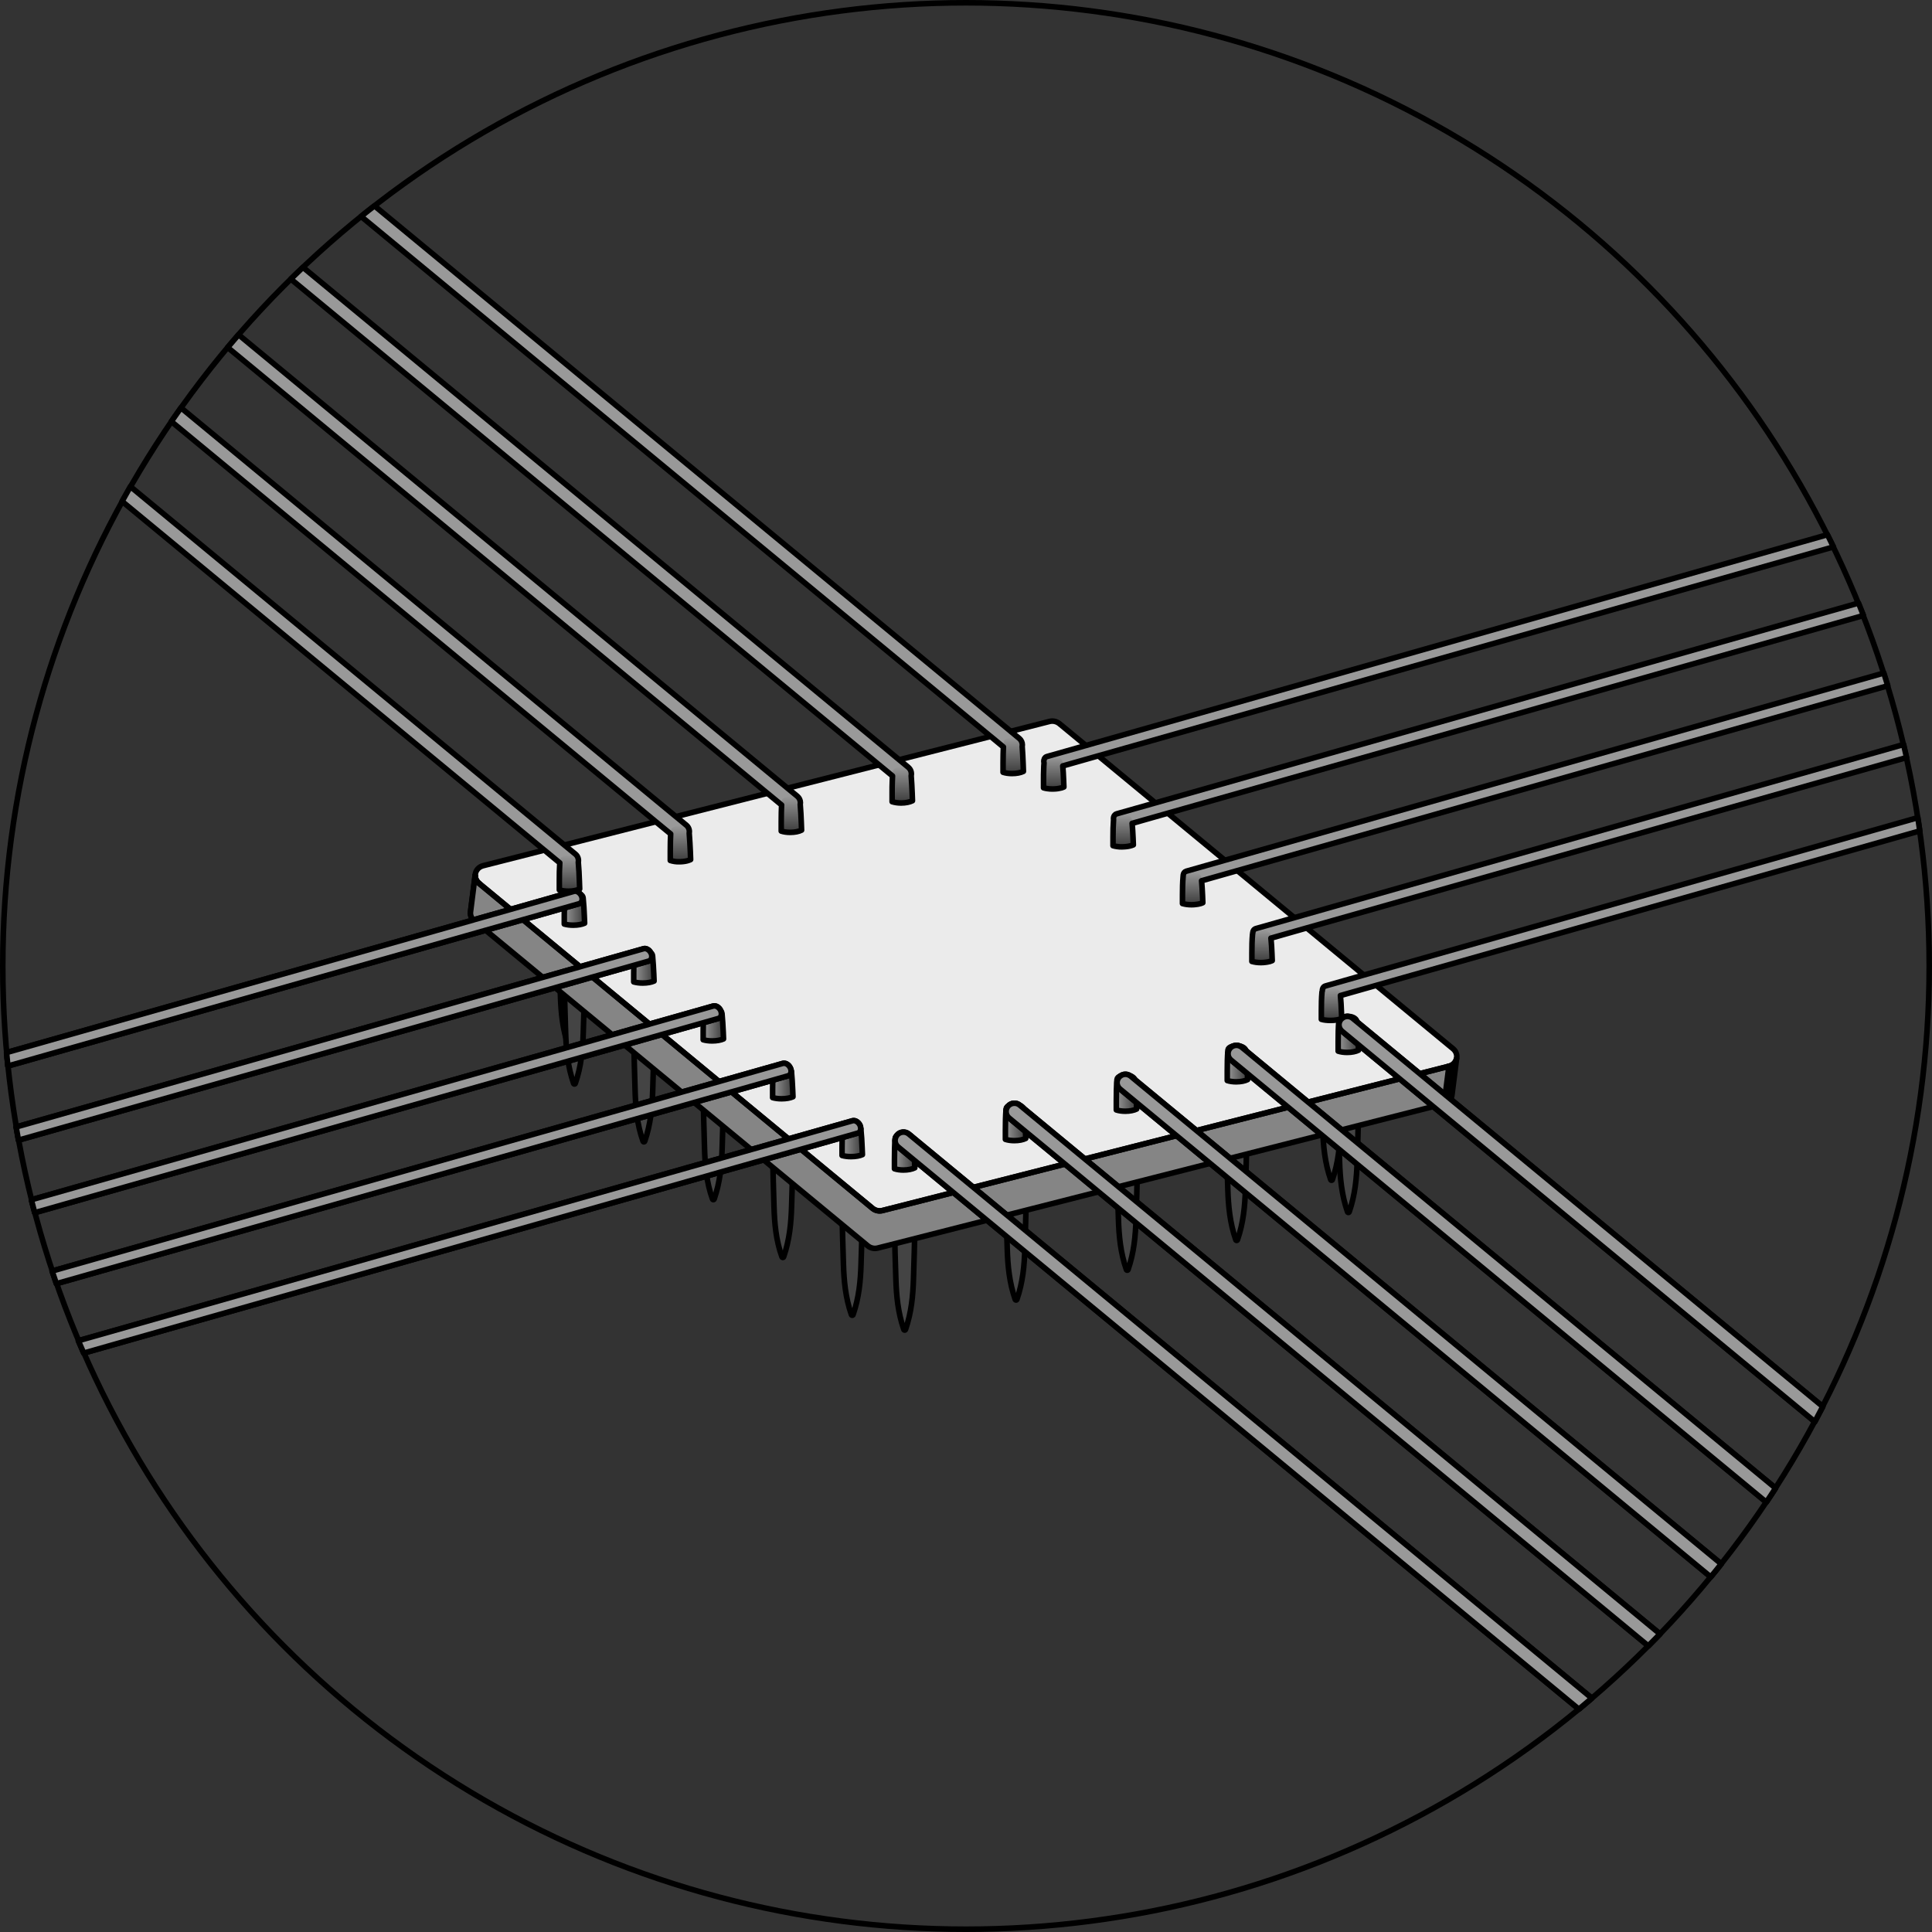 <?xml version="1.0" encoding="utf-8"?>
<!-- Generator: Adobe Illustrator 24.0.1, SVG Export Plug-In . SVG Version: 6.00 Build 0)  -->
<svg version="1.1" id="Camada_1" xmlns="http://www.w3.org/2000/svg" xmlns:xlink="http://www.w3.org/1999/xlink" x="0px" y="0px"
	 width="346.535px" height="346.535px" viewBox="0 0 346.535 346.535" enable-background="new 0 0 346.535 346.535"
	 xml:space="preserve">
<rect x="0" y="0" width="346.535" height="346.535" fill="#333333" stroke="none"/>
<g>
	<circle fill="none" stroke="#000000" stroke-miterlimit="10" cx="173.268" cy="173.268" r="172.768"/>
	<g>
		<g>
			<path fill="#444444" d="M243.661,199.148c-0.03,3.04-0.14,6.07-0.23,9.11c-0.09,3.04-0.37,6.08-1.43,9.12
				c-0.03,0.08-0.12,0.13-0.2,0.1c-0.05-0.02-0.09-0.06-0.1-0.1c-1.06-3.04-1.34-6.08-1.43-9.12c-0.1-3.04-0.2-6.07-0.23-9.11
				c-0.06-3.04-0.06-6.08-0.03-9.12c0.01-0.52,0.01-1.05,0.01-1.59c0.45,0.21,1,0.33,1.61,0.33c0.83,0,1.56-0.22,2.04-0.57
				c0.01,0.61,0.01,1.22,0.02,1.83C243.721,193.068,243.721,196.108,243.661,199.148z"/>
			<path fill="none" stroke="#000000" stroke-linecap="round" stroke-linejoin="round" stroke-miterlimit="10" d="M243.661,199.148
				c-0.03,3.04-0.14,6.07-0.23,9.11c-0.09,3.04-0.37,6.08-1.43,9.12c-0.03,0.08-0.12,0.13-0.2,0.1c-0.05-0.02-0.09-0.06-0.1-0.1
				c-1.06-3.04-1.34-6.08-1.43-9.12c-0.1-3.04-0.2-6.07-0.23-9.11c-0.06-3.04-0.06-6.08-0.03-9.12c0.01-0.52,0.01-1.05,0.01-1.59
				c0.45,0.21,1,0.33,1.61,0.33c0.83,0,1.56-0.22,2.04-0.57c0.01,0.61,0.01,1.22,0.02,1.83
				C243.721,193.068,243.721,196.108,243.661,199.148z"/>
		</g>
		<g>
			<path fill="#444444" d="M223.619,204.162c-0.03,3.04-0.14,6.07-0.23,9.11c-0.09,3.04-0.37,6.08-1.43,9.12
				c-0.03,0.08-0.12,0.13-0.2,0.1c-0.05-0.02-0.09-0.06-0.1-0.1c-1.06-3.04-1.34-6.08-1.43-9.12c-0.1-3.04-0.2-6.07-0.23-9.11
				c-0.06-3.04-0.06-6.08-0.03-9.12c0.01-0.52,0.01-1.05,0.01-1.59c0.45,0.21,1,0.33,1.61,0.33c0.83,0,1.56-0.22,2.04-0.57
				c0.01,0.61,0.01,1.22,0.02,1.83C223.679,198.082,223.679,201.121,223.619,204.162z"/>
			<path fill="none" stroke="#000000" stroke-linecap="round" stroke-linejoin="round" stroke-miterlimit="10" d="M223.619,204.162
				c-0.03,3.04-0.14,6.07-0.23,9.11c-0.09,3.04-0.37,6.08-1.43,9.12c-0.03,0.08-0.12,0.13-0.2,0.1c-0.05-0.02-0.09-0.06-0.1-0.1
				c-1.06-3.04-1.34-6.08-1.43-9.12c-0.1-3.04-0.2-6.07-0.23-9.11c-0.06-3.04-0.06-6.08-0.03-9.12c0.01-0.52,0.01-1.05,0.01-1.59
				c0.45,0.21,1,0.33,1.61,0.33c0.83,0,1.56-0.22,2.04-0.57c0.01,0.61,0.01,1.22,0.02,1.83
				C223.679,198.082,223.679,201.121,223.619,204.162z"/>
		</g>
		<g>
			<path fill="#444444" d="M203.996,209.505c-0.03,3.04-0.14,6.07-0.23,9.11c-0.09,3.04-0.37,6.08-1.43,9.12
				c-0.03,0.08-0.12,0.13-0.2,0.1c-0.05-0.02-0.09-0.06-0.1-0.1c-1.06-3.04-1.34-6.08-1.43-9.12c-0.1-3.04-0.2-6.07-0.23-9.11
				c-0.06-3.04-0.06-6.08-0.03-9.12c0.01-0.52,0.01-1.05,0.01-1.59c0.45,0.21,1,0.33,1.61,0.33c0.83,0,1.56-0.22,2.04-0.57
				c0.01,0.61,0.01,1.22,0.02,1.83C204.056,203.425,204.056,206.465,203.996,209.505z"/>
			<path fill="none" stroke="#000000" stroke-linecap="round" stroke-linejoin="round" stroke-miterlimit="10" d="M203.996,209.505
				c-0.03,3.04-0.14,6.07-0.23,9.11c-0.09,3.04-0.37,6.08-1.43,9.12c-0.03,0.08-0.12,0.13-0.2,0.1c-0.05-0.02-0.09-0.06-0.1-0.1
				c-1.06-3.04-1.34-6.08-1.43-9.12c-0.1-3.04-0.2-6.07-0.23-9.11c-0.06-3.04-0.06-6.08-0.03-9.12c0.01-0.52,0.01-1.05,0.01-1.59
				c0.45,0.21,1,0.33,1.61,0.33c0.83,0,1.56-0.22,2.04-0.57c0.01,0.61,0.01,1.22,0.02,1.83
				C204.056,203.425,204.056,206.465,203.996,209.505z"/>
		</g>
		<g>
			<path fill="#444444" d="M184.054,214.853c-0.03,3.04-0.14,6.07-0.23,9.11c-0.09,3.04-0.37,6.08-1.43,9.12
				c-0.03,0.08-0.12,0.13-0.2,0.1c-0.05-0.02-0.09-0.06-0.1-0.1c-1.06-3.04-1.34-6.08-1.43-9.12c-0.1-3.04-0.2-6.07-0.23-9.11
				c-0.06-3.04-0.06-6.08-0.03-9.12c0.01-0.52,0.01-1.05,0.01-1.59c0.45,0.21,1,0.33,1.61,0.33c0.83,0,1.56-0.22,2.04-0.57
				c0.01,0.61,0.01,1.22,0.02,1.83C184.114,208.773,184.114,211.813,184.054,214.853z"/>
			<path fill="none" stroke="#000000" stroke-linecap="round" stroke-linejoin="round" stroke-miterlimit="10" d="M184.054,214.853
				c-0.03,3.04-0.14,6.07-0.23,9.11c-0.09,3.04-0.37,6.08-1.43,9.12c-0.03,0.08-0.12,0.13-0.2,0.1c-0.05-0.02-0.09-0.06-0.1-0.1
				c-1.06-3.04-1.34-6.08-1.43-9.12c-0.1-3.04-0.2-6.07-0.23-9.11c-0.06-3.04-0.06-6.08-0.03-9.12c0.01-0.52,0.01-1.05,0.01-1.59
				c0.45,0.21,1,0.33,1.61,0.33c0.83,0,1.56-0.22,2.04-0.57c0.01,0.61,0.01,1.22,0.02,1.83
				C184.114,208.773,184.114,211.813,184.054,214.853z"/>
		</g>
		<path fill="#444444" d="M164.078,220.244c-0.03,3.04-0.14,6.07-0.23,9.11c-0.09,3.04-0.37,6.08-1.43,9.12
			c-0.03,0.08-0.12,0.13-0.2,0.1c-0.05-0.02-0.09-0.06-0.1-0.1c-1.06-3.04-1.34-6.08-1.43-9.12c-0.1-3.04-0.2-6.07-0.23-9.11
			c-0.06-3.04-0.06-6.08-0.03-9.12c0.01-0.52,0.01-1.05,0.01-1.59c0.45,0.21,1,0.33,1.61,0.33c0.83,0,1.56-0.22,2.04-0.57
			c0.01,0.61,0.01,1.22,0.02,1.83C164.138,214.164,164.138,217.204,164.078,220.244z"/>
		<path fill="none" stroke="#000000" stroke-linecap="round" stroke-linejoin="round" stroke-miterlimit="10" d="M164.078,220.244
			c-0.03,3.04-0.14,6.07-0.23,9.11c-0.09,3.04-0.37,6.08-1.43,9.12c-0.03,0.08-0.12,0.13-0.2,0.1c-0.05-0.02-0.09-0.06-0.1-0.1
			c-1.06-3.04-1.34-6.08-1.43-9.12c-0.1-3.04-0.2-6.07-0.23-9.11c-0.06-3.04-0.06-6.08-0.03-9.12c0.01-0.52,0.01-1.05,0.01-1.59
			c0.45,0.21,1,0.33,1.61,0.33c0.83,0,1.56-0.22,2.04-0.57c0.01,0.61,0.01,1.22,0.02,1.83
			C164.138,214.164,164.138,217.204,164.078,220.244z"/>
	</g>
	<path fill="none" stroke="#000000" stroke-linecap="round" stroke-linejoin="round" stroke-miterlimit="10" d="M103.91,169.399
		c-0.03,3.04-0.14,6.07-0.23,9.11c-0.09,3.04-0.37,6.08-1.43,9.12c-0.03,0.08-0.12,0.13-0.2,0.1c-0.05-0.02-0.09-0.06-0.1-0.1
		c-1.06-3.04-1.34-6.08-1.43-9.12c-0.1-3.04-0.2-6.07-0.23-9.11c-0.06-3.04-0.06-6.08-0.03-9.12c0.01-0.52,0.01-1.05,0.01-1.59
		c0.45,0.21,1,0.33,1.61,0.33c0.83,0,1.56-0.22,2.04-0.57c0.01,0.61,0.01,1.22,0.02,1.83
		C103.97,163.319,103.97,166.359,103.91,169.399z"/>
	<g>
		<g>
			<g>
				<path fill="#444444" d="M101.227,176.108c0.03,3.04,0.14,6.07,0.23,9.11c0.09,3.04,0.37,6.08,1.43,9.12
					c0.03,0.08,0.12,0.13,0.2,0.1c0.05-0.02,0.09-0.06,0.1-0.1c1.06-3.04,1.34-6.08,1.43-9.12c0.1-3.04,0.2-6.07,0.23-9.11
					c0.06-3.04,0.06-6.08,0.03-9.12c-0.01-0.52-0.01-1.05-0.01-1.59c-0.45,0.21-1,0.33-1.61,0.33c-0.83,0-1.56-0.22-2.04-0.57
					c-0.01,0.61-0.01,1.22-0.02,1.83C101.167,170.028,101.167,173.068,101.227,176.108z"/>
				<path fill="none" stroke="#000000" stroke-linecap="round" stroke-linejoin="round" stroke-miterlimit="10" d="M101.227,176.108
					c0.03,3.04,0.14,6.07,0.23,9.11c0.09,3.04,0.37,6.08,1.43,9.12c0.03,0.08,0.12,0.13,0.2,0.1c0.05-0.02,0.09-0.06,0.1-0.1
					c1.06-3.04,1.34-6.08,1.43-9.12c0.1-3.04,0.2-6.07,0.23-9.11c0.06-3.04,0.06-6.08,0.03-9.12c-0.01-0.52-0.01-1.05-0.01-1.59
					c-0.45,0.21-1,0.33-1.61,0.33c-0.83,0-1.56-0.22-2.04-0.57c-0.01,0.61-0.01,1.22-0.02,1.83
					C101.167,170.028,101.167,173.068,101.227,176.108z"/>
			</g>
			<g>
				<path fill="#444444" d="M113.684,186.477c0.045,3.04,0.14,6.07,0.23,9.11c0.09,3.04,0.334,6.093,1.43,9.12
					c0.029,0.08,0.12,0.131,0.2,0.1c0.05-0.019,0.09-0.06,0.1-0.1c1.06-3.04,1.34-6.08,1.43-9.12c0.1-3.04,0.185-6.07,0.23-9.11
					c0.045-3.04,0.074-6.08,0.03-9.12c-0.008-0.52-0.01-1.05-0.01-1.59c-0.45,0.21-1,0.33-1.61,0.33c-0.83,0-1.56-0.22-2.04-0.57
					c-0.01,0.61-0.012,1.22-0.02,1.83C113.614,180.397,113.639,183.437,113.684,186.477z"/>
				<path fill="none" stroke="#000000" stroke-linecap="round" stroke-linejoin="round" stroke-miterlimit="10" d="M113.684,186.477
					c0.045,3.04,0.14,6.07,0.23,9.11c0.09,3.04,0.334,6.093,1.43,9.12c0.029,0.08,0.12,0.131,0.2,0.1c0.05-0.019,0.09-0.06,0.1-0.1
					c1.06-3.04,1.34-6.08,1.43-9.12c0.1-3.04,0.185-6.07,0.23-9.11c0.045-3.04,0.074-6.08,0.03-9.12
					c-0.008-0.52-0.01-1.05-0.01-1.59c-0.45,0.21-1,0.33-1.61,0.33c-0.83,0-1.56-0.22-2.04-0.57c-0.01,0.61-0.012,1.22-0.02,1.83
					C113.614,180.397,113.639,183.437,113.684,186.477z"/>
			</g>
			<g>
				<path fill="#444444" d="M126.14,196.846c0.045,3.04,0.14,6.07,0.23,9.11c0.09,3.04,0.334,6.093,1.43,9.12
					c0.029,0.08,0.12,0.131,0.2,0.1c0.05-0.019,0.09-0.06,0.1-0.1c1.06-3.04,1.34-6.08,1.43-9.12c0.1-3.04,0.185-6.07,0.23-9.11
					c0.045-3.04,0.074-6.08,0.03-9.12c-0.008-0.52-0.01-1.05-0.01-1.59c-0.45,0.21-1,0.33-1.61,0.33c-0.83,0-1.56-0.22-2.04-0.57
					c-0.01,0.61-0.012,1.22-0.02,1.83C126.07,190.766,126.095,193.806,126.14,196.846z"/>
				<path fill="none" stroke="#000000" stroke-linecap="round" stroke-linejoin="round" stroke-miterlimit="10" d="M126.14,196.846
					c0.045,3.04,0.14,6.07,0.23,9.11c0.09,3.04,0.334,6.093,1.43,9.12c0.029,0.08,0.12,0.131,0.2,0.1c0.05-0.019,0.09-0.06,0.1-0.1
					c1.06-3.04,1.34-6.08,1.43-9.12c0.1-3.04,0.185-6.07,0.23-9.11c0.045-3.04,0.074-6.08,0.03-9.12
					c-0.008-0.52-0.01-1.05-0.01-1.59c-0.45,0.21-1,0.33-1.61,0.33c-0.83,0-1.56-0.22-2.04-0.57c-0.01,0.61-0.012,1.22-0.02,1.83
					C126.07,190.766,126.095,193.806,126.14,196.846z"/>
			</g>
			<g>
				<path fill="#444444" d="M138.597,207.215c0.045,3.04,0.14,6.07,0.23,9.11c0.09,3.04,0.334,6.093,1.43,9.12
					c0.029,0.08,0.12,0.131,0.2,0.1c0.05-0.019,0.09-0.06,0.1-0.1c1.06-3.04,1.34-6.08,1.43-9.12c0.1-3.04,0.185-6.07,0.23-9.11
					c0.045-3.04,0.074-6.08,0.03-9.12c-0.008-0.52-0.01-1.05-0.01-1.59c-0.45,0.21-1,0.33-1.61,0.33c-0.83,0-1.56-0.22-2.04-0.57
					c-0.01,0.61-0.012,1.22-0.02,1.83C138.527,201.135,138.552,204.175,138.597,207.215z"/>
				<path fill="none" stroke="#000000" stroke-linecap="round" stroke-linejoin="round" stroke-miterlimit="10" d="M138.597,207.215
					c0.045,3.04,0.14,6.07,0.23,9.11c0.09,3.04,0.334,6.093,1.43,9.12c0.029,0.08,0.12,0.131,0.2,0.1c0.05-0.019,0.09-0.06,0.1-0.1
					c1.06-3.04,1.34-6.08,1.43-9.12c0.1-3.04,0.185-6.07,0.23-9.11c0.045-3.04,0.074-6.08,0.03-9.12
					c-0.008-0.52-0.01-1.05-0.01-1.59c-0.45,0.21-1,0.33-1.61,0.33c-0.83,0-1.56-0.22-2.04-0.57c-0.01,0.61-0.012,1.22-0.02,1.83
					C138.527,201.135,138.552,204.175,138.597,207.215z"/>
			</g>
			<g>
				<path fill="#444444" d="M151.053,217.585c0.03,3.04,0.14,6.07,0.23,9.11c0.09,3.04,0.37,6.08,1.43,9.12
					c0.03,0.08,0.12,0.13,0.2,0.1c0.05-0.02,0.09-0.06,0.1-0.1c1.06-3.04,1.34-6.08,1.43-9.12c0.1-3.04,0.2-6.07,0.23-9.11
					c0.06-3.04,0.06-6.08,0.03-9.12c-0.01-0.52-0.01-1.05-0.01-1.59c-0.45,0.21-1,0.33-1.61,0.33c-0.83,0-1.56-0.22-2.04-0.57
					c-0.01,0.61-0.01,1.22-0.02,1.83C150.993,211.505,150.993,214.544,151.053,217.585z"/>
				<path fill="none" stroke="#000000" stroke-linecap="round" stroke-linejoin="round" stroke-miterlimit="10" d="M151.053,217.585
					c0.03,3.04,0.14,6.07,0.23,9.11c0.09,3.04,0.37,6.08,1.43,9.12c0.03,0.08,0.12,0.13,0.2,0.1c0.05-0.02,0.09-0.06,0.1-0.1
					c1.06-3.04,1.34-6.08,1.43-9.12c0.1-3.04,0.2-6.07,0.23-9.11c0.06-3.04,0.06-6.08,0.03-9.12c-0.01-0.52-0.01-1.05-0.01-1.59
					c-0.45,0.21-1,0.33-1.61,0.33c-0.83,0-1.56-0.22-2.04-0.57c-0.01,0.61-0.01,1.22-0.02,1.83
					C150.993,211.505,150.993,214.544,151.053,217.585z"/>
			</g>
		</g>
	</g>
	<g>
		<g>
			<g>
				<path fill="#444444" d="M187.198,151.893c0.03,3.04,0.14,6.07,0.23,9.11c0.09,3.04,0.37,6.08,1.43,9.12
					c0.03,0.08,0.12,0.13,0.2,0.1c0.05-0.02,0.09-0.06,0.1-0.1c1.06-3.04,1.34-6.08,1.43-9.12c0.1-3.04,0.2-6.07,0.23-9.11
					c0.06-3.04,0.06-6.08,0.03-9.12c-0.01-0.52-0.01-1.05-0.01-1.59c-0.45,0.21-1,0.33-1.61,0.33c-0.83,0-1.56-0.22-2.04-0.57
					c-0.01,0.61-0.01,1.22-0.02,1.83C187.137,145.813,187.137,148.853,187.198,151.893z"/>
				<path fill="none" stroke="#000000" stroke-linecap="round" stroke-linejoin="round" stroke-miterlimit="10" d="M187.198,151.893
					c0.03,3.04,0.14,6.07,0.23,9.11c0.09,3.04,0.37,6.08,1.43,9.12c0.03,0.08,0.12,0.13,0.2,0.1c0.05-0.02,0.09-0.06,0.1-0.1
					c1.06-3.04,1.34-6.08,1.43-9.12c0.1-3.04,0.2-6.07,0.23-9.11c0.06-3.04,0.06-6.08,0.03-9.12c-0.01-0.52-0.01-1.05-0.01-1.59
					c-0.45,0.21-1,0.33-1.61,0.33c-0.83,0-1.56-0.22-2.04-0.57c-0.01,0.61-0.01,1.22-0.02,1.83
					C187.137,145.813,187.137,148.853,187.198,151.893z"/>
			</g>
			<g>
				<path fill="#444444" d="M199.654,162.262c0.045,3.04,0.14,6.07,0.23,9.11c0.09,3.04,0.334,6.093,1.43,9.12
					c0.029,0.08,0.12,0.131,0.2,0.1c0.05-0.019,0.09-0.06,0.1-0.1c1.06-3.04,1.34-6.08,1.43-9.12c0.1-3.04,0.185-6.07,0.23-9.11
					c0.045-3.04,0.074-6.08,0.03-9.12c-0.008-0.52-0.01-1.05-0.01-1.59c-0.45,0.21-1,0.33-1.61,0.33c-0.83,0-1.56-0.22-2.04-0.57
					c-0.01,0.61-0.012,1.22-0.02,1.83C199.584,156.182,199.609,159.222,199.654,162.262z"/>
				<path fill="none" stroke="#000000" stroke-linecap="round" stroke-linejoin="round" stroke-miterlimit="10" d="M199.654,162.262
					c0.045,3.04,0.14,6.07,0.23,9.11c0.09,3.04,0.334,6.093,1.43,9.12c0.029,0.08,0.12,0.131,0.2,0.1c0.05-0.019,0.09-0.06,0.1-0.1
					c1.06-3.04,1.34-6.08,1.43-9.12c0.1-3.04,0.185-6.07,0.23-9.11c0.045-3.04,0.074-6.08,0.03-9.12
					c-0.008-0.52-0.01-1.05-0.01-1.59c-0.45,0.21-1,0.33-1.61,0.33c-0.83,0-1.56-0.22-2.04-0.57c-0.01,0.61-0.012,1.22-0.02,1.83
					C199.584,156.182,199.609,159.222,199.654,162.262z"/>
			</g>
			<g>
				<path fill="#444444" d="M212.111,172.631c0.045,3.04,0.14,6.07,0.23,9.11c0.09,3.04,0.334,6.093,1.43,9.12
					c0.029,0.08,0.12,0.131,0.2,0.1c0.05-0.019,0.09-0.06,0.1-0.1c1.06-3.04,1.34-6.08,1.43-9.12c0.1-3.04,0.185-6.07,0.23-9.11
					c0.045-3.04,0.074-6.08,0.03-9.12c-0.008-0.52-0.01-1.05-0.01-1.59c-0.45,0.21-1,0.33-1.61,0.33c-0.83,0-1.56-0.22-2.04-0.57
					c-0.01,0.61-0.012,1.22-0.02,1.83C212.041,166.551,212.066,169.591,212.111,172.631z"/>
				<path fill="none" stroke="#000000" stroke-linecap="round" stroke-linejoin="round" stroke-miterlimit="10" d="M212.111,172.631
					c0.045,3.04,0.14,6.07,0.23,9.11c0.09,3.04,0.334,6.093,1.43,9.12c0.029,0.08,0.12,0.131,0.2,0.1c0.05-0.019,0.09-0.06,0.1-0.1
					c1.06-3.04,1.34-6.08,1.43-9.12c0.1-3.04,0.185-6.07,0.23-9.11c0.045-3.04,0.074-6.08,0.03-9.12
					c-0.008-0.52-0.01-1.05-0.01-1.59c-0.45,0.21-1,0.33-1.61,0.33c-0.83,0-1.56-0.22-2.04-0.57c-0.01,0.61-0.012,1.22-0.02,1.83
					C212.041,166.551,212.066,169.591,212.111,172.631z"/>
			</g>
			<g>
				<path fill="#444444" d="M224.567,183c0.045,3.04,0.14,6.07,0.23,9.11c0.09,3.04,0.334,6.093,1.43,9.12
					c0.029,0.08,0.12,0.131,0.2,0.1c0.05-0.019,0.09-0.06,0.1-0.1c1.06-3.04,1.34-6.08,1.43-9.12c0.1-3.04,0.185-6.07,0.23-9.11
					c0.045-3.04,0.074-6.08,0.03-9.12c-0.008-0.52-0.01-1.05-0.01-1.59c-0.45,0.21-1,0.33-1.61,0.33c-0.83,0-1.56-0.22-2.04-0.57
					c-0.01,0.61-0.012,1.22-0.02,1.83C224.497,176.92,224.522,179.96,224.567,183z"/>
				<path fill="none" stroke="#000000" stroke-linecap="round" stroke-linejoin="round" stroke-miterlimit="10" d="M224.567,183
					c0.045,3.04,0.14,6.07,0.23,9.11c0.09,3.04,0.334,6.093,1.43,9.12c0.029,0.08,0.12,0.131,0.2,0.1c0.05-0.019,0.09-0.06,0.1-0.1
					c1.06-3.04,1.34-6.08,1.43-9.12c0.1-3.04,0.185-6.07,0.23-9.11c0.045-3.04,0.074-6.08,0.03-9.12
					c-0.008-0.52-0.01-1.05-0.01-1.59c-0.45,0.21-1,0.33-1.61,0.33c-0.83,0-1.56-0.22-2.04-0.57c-0.01,0.61-0.012,1.22-0.02,1.83
					C224.497,176.92,224.522,179.96,224.567,183z"/>
			</g>
			<g>
				<path fill="#444444" d="M237.024,193.369c0.03,3.04,0.14,6.07,0.23,9.11c0.09,3.04,0.37,6.08,1.43,9.12
					c0.03,0.08,0.12,0.13,0.2,0.1c0.05-0.02,0.09-0.06,0.1-0.1c1.06-3.04,1.34-6.08,1.43-9.12c0.1-3.04,0.2-6.07,0.23-9.11
					c0.06-3.04,0.06-6.08,0.03-9.12c-0.01-0.52-0.01-1.05-0.01-1.59c-0.45,0.21-1,0.33-1.61,0.33c-0.83,0-1.56-0.22-2.04-0.57
					c-0.01,0.61-0.01,1.22-0.02,1.83C236.964,187.289,236.964,190.329,237.024,193.369z"/>
				<path fill="none" stroke="#000000" stroke-linecap="round" stroke-linejoin="round" stroke-miterlimit="10" d="M237.024,193.369
					c0.03,3.04,0.14,6.07,0.23,9.11c0.09,3.04,0.37,6.08,1.43,9.12c0.03,0.08,0.12,0.13,0.2,0.1c0.05-0.02,0.09-0.06,0.1-0.1
					c1.06-3.04,1.34-6.08,1.43-9.12c0.1-3.04,0.2-6.07,0.23-9.11c0.06-3.04,0.06-6.08,0.03-9.12c-0.01-0.52-0.01-1.05-0.01-1.59
					c-0.45,0.21-1,0.33-1.61,0.33c-0.83,0-1.56-0.22-2.04-0.57c-0.01,0.61-0.01,1.22-0.02,1.83
					C236.964,187.289,236.964,190.329,237.024,193.369z"/>
			</g>
		</g>
	</g>
	<g>
		<g>
			<g enable-background="new    ">
				<path fill="none" d="M84.394,163.543l0.855-6.726c-0.073,0.571,0.133,1.179,0.664,1.615l-0.855,6.726
					C84.526,164.722,84.321,164.114,84.394,163.543z"/>
				<g enable-background="new    ">
					<defs>
						<path id="SVGID_1_" enable-background="new    " d="M261.283,189.718l-0.855,6.726c-0.088,0.691-0.583,1.327-1.399,1.535
							l0.855-6.726C260.7,191.045,261.195,190.409,261.283,189.718z"/>
					</defs>
					<clipPath id="SVGID_2_">
						<use xlink:href="#SVGID_1_"  overflow="visible"/>
					</clipPath>
					<g clip-path="url(#SVGID_2_)" enable-background="new    ">
						<path fill="#949494" d="M261.283,189.718l-0.855,6.726c-0.001,0.009-0.002,0.018-0.004,0.028l0.855-6.726
							C261.281,189.736,261.282,189.727,261.283,189.718"/>
						<path fill="#8F8F8F" d="M261.279,189.745l-0.855,6.726c-0.034,0.236-0.115,0.464-0.24,0.671l0.855-6.726
							C261.164,190.21,261.246,189.981,261.279,189.745"/>
						<path fill="#8A8A8A" d="M261.039,190.417l-0.855,6.726c-0.097,0.161-0.222,0.309-0.371,0.436l0.855-6.726
							C260.818,190.725,260.942,190.578,261.039,190.417"/>
						<path fill="#858585" d="M260.668,190.853l-0.855,6.726c-0.212,0.181-0.475,0.321-0.784,0.4l0.855-6.726
							C260.193,191.174,260.456,191.034,260.668,190.853"/>
					</g>
				</g>
				<g>
					<polygon fill="#808080" points="156.507,216.739 155.652,223.465 85.058,165.158 85.913,158.433 					"/>
				</g>
				<g>
					<polygon fill="#828282" points="259.884,191.253 259.029,197.978 157.424,223.859 158.279,217.133 					"/>
				</g>
				<g enable-background="new    ">
					<defs>
						<path id="SVGID_3_" enable-background="new    " d="M158.279,217.133l-0.855,6.726c-0.624,0.159-1.282,0.006-1.772-0.394
							l0.855-6.726C156.997,217.139,157.656,217.292,158.279,217.133z"/>
					</defs>
					<clipPath id="SVGID_4_">
						<use xlink:href="#SVGID_3_"  overflow="visible"/>
					</clipPath>
					<g clip-path="url(#SVGID_4_)" enable-background="new    ">
						<path fill="#858585" d="M158.279,217.133l-0.855,6.726c-0.624,0.159-1.282,0.006-1.772-0.394l0.855-6.726
							C156.997,217.139,157.656,217.292,158.279,217.133"/>
					</g>
				</g>
				<g>
					<path fill="#EBEBEB" d="M188.253,129.402c0.624-0.159,1.282-0.006,1.772,0.394l70.594,58.307
						c1.176,0.964,0.755,2.771-0.735,3.15l-101.605,25.88c-0.624,0.159-1.282,0.006-1.772-0.394l-70.594-58.307
						c-1.176-0.964-0.755-2.771,0.734-3.15L188.253,129.402z"/>
				</g>
			</g>
		</g>
		<g>
			<g enable-background="new    ">
				<g enable-background="new    ">
					<defs>
						<path id="SVGID_5_" enable-background="new    " d="M84.394,163.543l0.855-6.726c-0.073,0.571,0.133,1.179,0.664,1.615
							l-0.855,6.726C84.526,164.722,84.321,164.114,84.394,163.543z"/>
					</defs>
					<clipPath id="SVGID_6_">
						<use xlink:href="#SVGID_5_"  overflow="visible"/>
					</clipPath>
					<g clip-path="url(#SVGID_6_)" enable-background="new    ">
						<path fill="none" stroke="#000000" stroke-miterlimit="10" d="M85.913,158.433l-0.855,6.726
							c-0.532-0.436-0.737-1.044-0.664-1.615l0.855-6.726C85.176,157.388,85.381,157.997,85.913,158.433"/>
					</g>
					<use xlink:href="#SVGID_5_"  overflow="visible" fill="none" stroke="#000000" stroke-miterlimit="10"/>
				</g>
				<g enable-background="new    ">
					<defs>
						<path id="SVGID_7_" enable-background="new    " d="M261.283,189.718l-0.855,6.726c-0.088,0.691-0.583,1.327-1.399,1.535
							l0.855-6.726C260.7,191.045,261.195,190.409,261.283,189.718z"/>
					</defs>
					<clipPath id="SVGID_8_">
						<use xlink:href="#SVGID_7_"  overflow="visible"/>
					</clipPath>
					<g clip-path="url(#SVGID_8_)" enable-background="new    ">
						<path fill="none" stroke="#000000" stroke-miterlimit="10" d="M261.283,189.718l-0.855,6.726
							c-0.001,0.009-0.002,0.018-0.004,0.028l0.855-6.726C261.281,189.736,261.282,189.727,261.283,189.718"/>
						<path fill="none" stroke="#000000" stroke-miterlimit="10" d="M261.279,189.745l-0.855,6.726
							c-0.034,0.236-0.115,0.464-0.24,0.671l0.855-6.726C261.164,190.21,261.246,189.981,261.279,189.745"/>
						<path fill="none" stroke="#000000" stroke-miterlimit="10" d="M261.039,190.417l-0.855,6.726
							c-0.097,0.161-0.222,0.309-0.371,0.436l0.855-6.726C260.818,190.725,260.942,190.578,261.039,190.417"/>
						<path fill="none" stroke="#000000" stroke-miterlimit="10" d="M260.668,190.853l-0.855,6.726
							c-0.212,0.181-0.475,0.321-0.784,0.4l0.855-6.726C260.193,191.174,260.456,191.034,260.668,190.853"/>
					</g>
					<use xlink:href="#SVGID_7_"  overflow="visible" fill="none" stroke="#000000" stroke-miterlimit="10"/>
				</g>
				<path fill="#858585" stroke="#000000" stroke-miterlimit="10" d="M259.888,191.25l-0.86,6.73l-101.6,25.88
					c-0.63,0.16-1.29,0-1.78-0.4l-70.59-58.3c-0.53-0.44-0.74-1.05-0.66-1.62l0.85-6.72c-0.07,0.57,0.13,1.18,0.66,1.61l70.6,58.31
					c0.49,0.4,1.15,0.55,1.77,0.39L259.888,191.25z"/>
				<g>
					<path fill="none" stroke="#000000" stroke-miterlimit="10" d="M259.888,191.25l-101.61,25.88c-0.62,0.16-1.28,0.01-1.77-0.39
						l-70.6-58.31c-0.53-0.43-0.73-1.04-0.66-1.61c0.09-0.69,0.59-1.33,1.4-1.54l101.6-25.88c0.63-0.16,1.29,0,1.78,0.4l70.59,58.3
						C261.798,189.07,261.378,190.87,259.888,191.25z"/>
				</g>
			</g>
		</g>
	</g>
	<g>
		<g>
			<g>
				<linearGradient id="SVGID_9_" gradientUnits="userSpaceOnUse" x1="160.403" y1="206.635" x2="163.732" y2="206.635">
					<stop  offset="0" style="stop-color:#999999"/>
					<stop  offset="1" style="stop-color:#444444"/>
				</linearGradient>
				<path fill="url(#SVGID_9_)" d="M164.088,209.468c-0.48,0.243-1.21,0.396-2.04,0.396c-0.61,0-1.16-0.083-1.61-0.229v-1.675
					c0-1.279,0.02-2.571,0.12-3.787c0.05-0.584,0.94-0.799,1.8-0.764c0.79,0.028,1.42,0.466,1.46,0.994
					c0.11,1.237,0.18,2.467,0.22,3.704C164.058,208.558,164.068,209.016,164.088,209.468z"/>
				<path fill="none" stroke="#000000" stroke-linecap="round" stroke-linejoin="round" stroke-miterlimit="10" d="M164.088,209.468
					c-0.48,0.243-1.21,0.396-2.04,0.396c-0.61,0-1.16-0.083-1.61-0.229v-1.675c0-1.279,0.02-2.571,0.12-3.787
					c0.05-0.584,0.94-0.799,1.8-0.764c0.79,0.028,1.42,0.466,1.46,0.994c0.11,1.237,0.18,2.467,0.22,3.704
					C164.058,208.558,164.068,209.016,164.088,209.468z"/>
			</g>
			<g>
				<linearGradient id="SVGID_10_" gradientUnits="userSpaceOnUse" x1="180.299" y1="201.361" x2="183.627" y2="201.361">
					<stop  offset="0" style="stop-color:#999999"/>
					<stop  offset="1" style="stop-color:#444444"/>
				</linearGradient>
				<path fill="url(#SVGID_10_)" d="M183.984,204.194c-0.48,0.243-1.21,0.396-2.04,0.396c-0.61,0-1.16-0.083-1.61-0.229v-1.675
					c0-1.279,0.02-2.571,0.12-3.787c0.05-0.584,0.94-0.797,1.8-0.764c0.79,0.03,1.416,0.466,1.46,0.994
					c0.102,1.238,0.173,2.467,0.22,3.704C183.951,203.284,183.964,203.742,183.984,204.194z"/>
				<path fill="none" stroke="#000000" stroke-linecap="round" stroke-linejoin="round" stroke-miterlimit="10" d="M183.984,204.194
					c-0.48,0.243-1.21,0.396-2.04,0.396c-0.61,0-1.16-0.083-1.61-0.229v-1.675c0-1.279,0.02-2.571,0.12-3.787
					c0.05-0.584,0.94-0.797,1.8-0.764c0.79,0.03,1.416,0.466,1.46,0.994c0.102,1.238,0.173,2.467,0.22,3.704
					C183.951,203.284,183.964,203.742,183.984,204.194z"/>
			</g>
			<g>
				<linearGradient id="SVGID_11_" gradientUnits="userSpaceOnUse" x1="200.195" y1="196.087" x2="203.523" y2="196.087">
					<stop  offset="0" style="stop-color:#999999"/>
					<stop  offset="1" style="stop-color:#444444"/>
				</linearGradient>
				<path fill="url(#SVGID_11_)" d="M203.879,198.92c-0.48,0.243-1.21,0.396-2.04,0.396c-0.61,0-1.16-0.083-1.61-0.229v-1.675
					c0-1.279,0.02-2.571,0.12-3.787c0.05-0.584,0.94-0.797,1.8-0.764c0.79,0.03,1.416,0.466,1.46,0.994
					c0.102,1.238,0.173,2.467,0.22,3.704C203.847,198.01,203.859,198.469,203.879,198.92z"/>
				<path fill="none" stroke="#000000" stroke-linecap="round" stroke-linejoin="round" stroke-miterlimit="10" d="M203.879,198.92
					c-0.48,0.243-1.21,0.396-2.04,0.396c-0.61,0-1.16-0.083-1.61-0.229v-1.675c0-1.279,0.02-2.571,0.12-3.787
					c0.05-0.584,0.94-0.797,1.8-0.764c0.79,0.03,1.416,0.466,1.46,0.994c0.102,1.238,0.173,2.467,0.22,3.704
					C203.847,198.01,203.859,198.469,203.879,198.92z"/>
			</g>
			<g>
				<linearGradient id="SVGID_12_" gradientUnits="userSpaceOnUse" x1="220.09" y1="190.813" x2="223.419" y2="190.813">
					<stop  offset="0" style="stop-color:#999999"/>
					<stop  offset="1" style="stop-color:#444444"/>
				</linearGradient>
				<path fill="url(#SVGID_12_)" d="M223.775,193.646c-0.48,0.243-1.21,0.396-2.04,0.396c-0.61,0-1.16-0.083-1.61-0.229v-1.675
					c0-1.279,0.02-2.571,0.12-3.787c0.05-0.584,0.94-0.797,1.8-0.764c0.79,0.03,1.416,0.466,1.46,0.994
					c0.102,1.238,0.173,2.467,0.22,3.704C223.743,192.736,223.755,193.195,223.775,193.646z"/>
				<path fill="none" stroke="#000000" stroke-linecap="round" stroke-linejoin="round" stroke-miterlimit="10" d="M223.775,193.646
					c-0.48,0.243-1.21,0.396-2.04,0.396c-0.61,0-1.16-0.083-1.61-0.229v-1.675c0-1.279,0.02-2.571,0.12-3.787
					c0.05-0.584,0.94-0.797,1.8-0.764c0.79,0.03,1.416,0.466,1.46,0.994c0.102,1.238,0.173,2.467,0.22,3.704
					C223.743,192.736,223.755,193.195,223.775,193.646z"/>
			</g>
			<g>
				<linearGradient id="SVGID_13_" gradientUnits="userSpaceOnUse" x1="239.986" y1="185.539" x2="243.315" y2="185.539">
					<stop  offset="0" style="stop-color:#999999"/>
					<stop  offset="1" style="stop-color:#444444"/>
				</linearGradient>
				<path fill="url(#SVGID_13_)" d="M243.671,188.372c-0.48,0.243-1.21,0.396-2.04,0.396c-0.61,0-1.16-0.083-1.61-0.229v-1.675
					c0-1.279,0.02-2.571,0.12-3.787c0.05-0.584,0.94-0.799,1.8-0.764c0.79,0.028,1.42,0.466,1.46,0.994
					c0.11,1.237,0.18,2.467,0.22,3.704C243.641,187.462,243.651,187.921,243.671,188.372z"/>
				<path fill="none" stroke="#000000" stroke-linecap="round" stroke-linejoin="round" stroke-miterlimit="10" d="M243.671,188.372
					c-0.48,0.243-1.21,0.396-2.04,0.396c-0.61,0-1.16-0.083-1.61-0.229v-1.675c0-1.279,0.02-2.571,0.12-3.787
					c0.05-0.584,0.94-0.799,1.8-0.764c0.79,0.028,1.42,0.466,1.46,0.994c0.11,1.237,0.18,2.467,0.22,3.704
					C243.641,187.462,243.651,187.921,243.671,188.372z"/>
			</g>
		</g>
	</g>
	<g>
		<g>
			<linearGradient id="SVGID_14_" gradientUnits="userSpaceOnUse" x1="151.003" y1="204.552" x2="154.332" y2="204.552">
				<stop  offset="0" style="stop-color:#999999"/>
				<stop  offset="1" style="stop-color:#444444"/>
			</linearGradient>
			<path fill="url(#SVGID_14_)" d="M154.688,207.103c-0.48,0.219-1.21,0.357-2.04,0.357c-0.61,0-1.16-0.075-1.61-0.206v-1.508
				c0-1.151,0.02-2.315,0.12-3.41c0.05-0.526,0.94-0.72,1.8-0.688c0.79,0.025,1.42,0.419,1.46,0.895
				c0.11,1.114,0.18,2.221,0.22,3.335C154.658,206.284,154.668,206.697,154.688,207.103z"/>
			<path fill="none" stroke="#000000" stroke-linecap="round" stroke-linejoin="round" stroke-miterlimit="10" d="M154.688,207.103
				c-0.48,0.219-1.21,0.357-2.04,0.357c-0.61,0-1.16-0.075-1.61-0.206v-1.508c0-1.151,0.02-2.315,0.12-3.41
				c0.05-0.526,0.94-0.72,1.8-0.688c0.79,0.025,1.42,0.419,1.46,0.895c0.11,1.114,0.18,2.221,0.22,3.335
				C154.658,206.284,154.668,206.697,154.688,207.103z"/>
		</g>
		<g>
			<linearGradient id="SVGID_15_" gradientUnits="userSpaceOnUse" x1="138.547" y1="194.174" x2="141.875" y2="194.174">
				<stop  offset="0" style="stop-color:#999999"/>
				<stop  offset="1" style="stop-color:#444444"/>
			</linearGradient>
			<path fill="url(#SVGID_15_)" d="M142.232,196.725c-0.48,0.219-1.21,0.357-2.04,0.357c-0.61,0-1.16-0.075-1.61-0.206v-1.508
				c0-1.151,0.02-2.315,0.12-3.41c0.05-0.526,0.94-0.718,1.8-0.688c0.79,0.027,1.416,0.42,1.46,0.895
				c0.102,1.114,0.173,2.222,0.22,3.335C142.199,195.906,142.212,196.318,142.232,196.725z"/>
			<path fill="none" stroke="#000000" stroke-linecap="round" stroke-linejoin="round" stroke-miterlimit="10" d="M142.232,196.725
				c-0.48,0.219-1.21,0.357-2.04,0.357c-0.61,0-1.16-0.075-1.61-0.206v-1.508c0-1.151,0.02-2.315,0.12-3.41
				c0.05-0.526,0.94-0.718,1.8-0.688c0.79,0.027,1.416,0.42,1.46,0.895c0.102,1.114,0.173,2.222,0.22,3.335
				C142.199,195.906,142.212,196.318,142.232,196.725z"/>
		</g>
		<g>
			<linearGradient id="SVGID_16_" gradientUnits="userSpaceOnUse" x1="126.09" y1="183.796" x2="129.419" y2="183.796">
				<stop  offset="0" style="stop-color:#999999"/>
				<stop  offset="1" style="stop-color:#444444"/>
			</linearGradient>
			<path fill="url(#SVGID_16_)" d="M129.775,186.347c-0.48,0.219-1.21,0.357-2.04,0.357c-0.61,0-1.16-0.075-1.61-0.206v-1.508
				c0-1.151,0.02-2.315,0.12-3.41c0.05-0.526,0.94-0.718,1.8-0.688c0.79,0.027,1.416,0.42,1.46,0.895
				c0.102,1.115,0.173,2.222,0.22,3.335C129.742,185.527,129.755,185.94,129.775,186.347z"/>
			<path fill="none" stroke="#000000" stroke-linecap="round" stroke-linejoin="round" stroke-miterlimit="10" d="M129.775,186.347
				c-0.48,0.219-1.21,0.357-2.04,0.357c-0.61,0-1.16-0.075-1.61-0.206v-1.508c0-1.151,0.02-2.315,0.12-3.41
				c0.05-0.526,0.94-0.718,1.8-0.688c0.79,0.027,1.416,0.42,1.46,0.895c0.102,1.115,0.173,2.222,0.22,3.335
				C129.742,185.527,129.755,185.94,129.775,186.347z"/>
		</g>
		<g>
			<linearGradient id="SVGID_17_" gradientUnits="userSpaceOnUse" x1="113.634" y1="173.417" x2="116.963" y2="173.417">
				<stop  offset="0" style="stop-color:#999999"/>
				<stop  offset="1" style="stop-color:#444444"/>
			</linearGradient>
			<path fill="url(#SVGID_17_)" d="M117.319,175.969c-0.48,0.219-1.21,0.357-2.04,0.357c-0.61,0-1.16-0.075-1.61-0.206v-1.508
				c0-1.151,0.02-2.315,0.12-3.41c0.05-0.526,0.94-0.718,1.8-0.688c0.79,0.027,1.416,0.42,1.46,0.895
				c0.102,1.114,0.173,2.222,0.22,3.335C117.286,175.149,117.299,175.562,117.319,175.969z"/>
			<path fill="none" stroke="#000000" stroke-linecap="round" stroke-linejoin="round" stroke-miterlimit="10" d="M117.319,175.969
				c-0.48,0.219-1.21,0.357-2.04,0.357c-0.61,0-1.16-0.075-1.61-0.206v-1.508c0-1.151,0.02-2.315,0.12-3.41
				c0.05-0.526,0.94-0.718,1.8-0.688c0.79,0.027,1.416,0.42,1.46,0.895c0.102,1.114,0.173,2.222,0.22,3.335
				C117.286,175.149,117.299,175.562,117.319,175.969z"/>
		</g>
		<g>
			<linearGradient id="SVGID_18_" gradientUnits="userSpaceOnUse" x1="101.177" y1="163.039" x2="104.506" y2="163.039">
				<stop  offset="0" style="stop-color:#999999"/>
				<stop  offset="1" style="stop-color:#444444"/>
			</linearGradient>
			<path fill="url(#SVGID_18_)" d="M104.862,165.59c-0.48,0.219-1.21,0.357-2.04,0.357c-0.61,0-1.16-0.075-1.61-0.206v-1.508
				c0-1.151,0.02-2.315,0.12-3.41c0.05-0.526,0.94-0.72,1.8-0.688c0.79,0.025,1.42,0.419,1.46,0.895
				c0.11,1.114,0.18,2.221,0.22,3.335C104.832,164.771,104.842,165.184,104.862,165.59z"/>
			<path fill="none" stroke="#000000" stroke-linecap="round" stroke-linejoin="round" stroke-miterlimit="10" d="M104.862,165.59
				c-0.48,0.219-1.21,0.357-2.04,0.357c-0.61,0-1.16-0.075-1.61-0.206v-1.508c0-1.151,0.02-2.315,0.12-3.41
				c0.05-0.526,0.94-0.72,1.8-0.688c0.79,0.025,1.42,0.419,1.46,0.895c0.11,1.114,0.18,2.221,0.22,3.335
				C104.832,164.771,104.842,165.184,104.862,165.59z"/>
		</g>
	</g>
	<g>
		<g>
			<g>
				<path fill="#999999" d="M103.735,154.589v0.03c-0.01,0.01-0.01,0.01-0.01,0.02c-0.05,0.24-0.15,0.47-0.32,0.67
					c-0.53,0.64-1.47,0.73-2.11,0.2l-0.88-0.73l-0.01-0.01l-2.77-2.29h-0.01l-75.73-62.55c0.49-0.89,0.99-1.78,1.49-2.66l77.84,64.3
					l1.98,1.63C103.635,153.549,103.815,154.079,103.735,154.589z"/>
			</g>
			<g>
				<linearGradient id="SVGID_19_" gradientUnits="userSpaceOnUse" x1="102.158" y1="153.326" x2="102.158" y2="159.217">
					<stop  offset="0" style="stop-color:#999999"/>
					<stop  offset="1" style="stop-color:#444444"/>
				</linearGradient>
				<path fill="url(#SVGID_19_)" d="M103.983,159.451c-0.48,0.243-1.21,0.396-2.04,0.396c-0.61,0-1.16-0.083-1.61-0.229v-1.675
					c0-1.279,0.02-2.571,0.12-3.787c0.05-0.584,0.94-0.799,1.8-0.764c0.79,0.028,1.42,0.466,1.46,0.994
					c0.11,1.237,0.18,2.467,0.22,3.704C103.953,158.541,103.963,159,103.983,159.451z"/>
			</g>
			<g>
				<g>
					<path fill="#999999" d="M123.635,149.469l-0.01,0.01c-0.05,0.23-0.15,0.45-0.31,0.64c-0.53,0.64-1.47,0.73-2.11,0.2l-0.9-0.75
						l-2.66-2.19l-86.91-71.78c0.57-0.83,1.14-1.64,1.72-2.46c0,0,0,0,0-0.01l88.79,73.34l1.86,1.54h0.01
						C123.555,148.379,123.735,148.939,123.635,149.469z"/>
				</g>
				<g>
					<path fill="#999999" d="M123.635,149.469l-0.01,0.01c-0.05,0.23-0.15,0.45-0.31,0.64c-0.53,0.64-1.47,0.73-2.11,0.2l-0.9-0.75
						l-2.66-2.19l-86.91-71.78c0.57-0.83,1.14-1.64,1.72-2.46c0,0,0,0,0-0.01l88.79,73.34l1.86,1.54h0.01
						C123.555,148.379,123.735,148.939,123.635,149.469z"/>
				</g>
				<linearGradient id="SVGID_20_" gradientUnits="userSpaceOnUse" x1="122.054" y1="148.053" x2="122.054" y2="153.943">
					<stop  offset="0" style="stop-color:#999999"/>
					<stop  offset="1" style="stop-color:#444444"/>
				</linearGradient>
				<path fill="url(#SVGID_20_)" d="M123.879,154.178c-0.48,0.243-1.21,0.396-2.04,0.396c-0.61,0-1.16-0.083-1.61-0.229v-1.675
					c0-1.279,0.02-2.571,0.12-3.787c0.05-0.584,0.94-0.797,1.8-0.764c0.79,0.03,1.416,0.466,1.46,0.994
					c0.102,1.238,0.173,2.467,0.22,3.704C123.846,153.267,123.859,153.726,123.879,154.178z"/>
				<path fill="none" stroke="#000000" stroke-linecap="round" stroke-linejoin="round" stroke-miterlimit="10" d="M123.875,154.179
					c-0.18,0.09-0.4,0.17-0.64,0.23c-0.4,0.1-0.88,0.16-1.4,0.16c-0.15,0-0.3-0.01-0.45-0.01c-0.28-0.02-0.56-0.06-0.8-0.12
					c-0.13-0.03-0.24-0.06-0.35-0.1h-0.01v-1.67c0-0.32,0-0.64,0.01-0.96c0-0.27,0-0.55,0.01-0.82c0.01-0.44,0.02-0.88,0.05-1.31
					l-2.66-2.19l-86.9-71.78c0-0.01,0-0.01,0-0.01c0.57-0.83,1.14-1.64,1.72-2.46l88.78,73.33h0.01l1.86,1.54
					c0.43,0.35,0.61,0.9,0.52,1.41v0.06c0.09,1.12,0.15,2.22,0.2,3.34c0,0.09,0.01,0.19,0.01,0.28
					C123.845,153.459,123.855,153.819,123.875,154.179z"/>
			</g>
			<g>
				<g>
					<path fill="#999999" d="M143.565,143.989c0,0.09-0.01,0.19-0.03,0.28v0.01c-0.04,0.23-0.15,0.46-0.31,0.66
						c-0.53,0.63-1.48,0.73-2.12,0.2l-0.91-0.75l-2.54-2.1h-0.01l-96.81-79.97c0.64-0.77,1.29-1.53,1.95-2.29l98.47,81.34l1.76,1.45
						C143.375,143.119,143.565,143.549,143.565,143.989z"/>
				</g>
				<linearGradient id="SVGID_21_" gradientUnits="userSpaceOnUse" x1="141.949" y1="142.779" x2="141.949" y2="148.669">
					<stop  offset="0" style="stop-color:#999999"/>
					<stop  offset="1" style="stop-color:#444444"/>
				</linearGradient>
				<path fill="url(#SVGID_21_)" d="M143.774,148.904c-0.48,0.243-1.21,0.396-2.04,0.396c-0.61,0-1.16-0.083-1.61-0.229v-1.675
					c0-1.279,0.02-2.571,0.12-3.787c0.05-0.584,0.94-0.797,1.8-0.764c0.79,0.03,1.416,0.466,1.46,0.994
					c0.102,1.238,0.173,2.467,0.22,3.704C143.742,147.993,143.754,148.452,143.774,148.904z"/>
				<path fill="none" stroke="#000000" stroke-linecap="round" stroke-linejoin="round" stroke-miterlimit="10" d="M143.775,148.899
					c-0.48,0.25-1.21,0.4-2.04,0.4c-0.61,0-1.16-0.08-1.61-0.23v-1.67c0-0.32,0-0.64,0.01-0.96c0-0.25,0-0.51,0.01-0.76
					c0.01-0.38,0.02-0.77,0.04-1.14c0-0.05,0.01-0.1,0.01-0.15l-2.54-2.1h-0.01l-96.81-79.97c0.64-0.77,1.29-1.53,1.95-2.29
					l98.47,81.34l1.76,1.45c0.36,0.3,0.55,0.73,0.55,1.17c0,0.09-0.01,0.19-0.03,0.28v0.01c0.09,1.09,0.15,2.16,0.19,3.26
					C143.735,147.989,143.755,148.449,143.775,148.899z"/>
			</g>
			<g>
				<g>
					<path fill="#999999" d="M163.445,139.089c-0.01,0.01-0.01,0.02-0.01,0.03c-0.05,0.23-0.16,0.44-0.31,0.63
						c-0.53,0.64-1.47,0.73-2.11,0.2l-0.93-0.76v-0.01l-2.41-1.99l-105.51-87.14v-0.01c0.72-0.7,1.44-1.39,2.17-2.09c0,0,0,0,0.01,0
						l106.92,88.32h0.01l1.65,1.37C163.365,137.999,163.545,138.569,163.445,139.089z"/>
				</g>
				<g>
					<path fill="#999999" d="M163.445,139.089c-0.01,0.01-0.01,0.02-0.01,0.03c-0.05,0.23-0.16,0.44-0.31,0.63
						c-0.53,0.64-1.47,0.73-2.11,0.2l-0.93-0.76v-0.01l-2.41-1.99l-105.51-87.14v-0.01c0.72-0.7,1.44-1.39,2.17-2.09c0,0,0,0,0.01,0
						l106.92,88.32h0.01l1.65,1.37C163.365,137.999,163.545,138.569,163.445,139.089z"/>
				</g>
				<linearGradient id="SVGID_22_" gradientUnits="userSpaceOnUse" x1="161.845" y1="137.505" x2="161.845" y2="143.396">
					<stop  offset="0" style="stop-color:#999999"/>
					<stop  offset="1" style="stop-color:#444444"/>
				</linearGradient>
				<path fill="url(#SVGID_22_)" d="M163.67,143.63c-0.48,0.243-1.21,0.396-2.04,0.396c-0.61,0-1.16-0.083-1.61-0.229v-1.675
					c0-1.279,0.02-2.571,0.12-3.787c0.05-0.584,0.94-0.797,1.8-0.764c0.79,0.03,1.416,0.466,1.46,0.994
					c0.102,1.238,0.173,2.467,0.22,3.704C163.637,142.719,163.65,143.178,163.67,143.63z"/>
				<path fill="none" stroke="#000000" stroke-linecap="round" stroke-linejoin="round" stroke-miterlimit="10" d="M163.665,143.629
					c-0.48,0.24-1.21,0.4-2.04,0.4c-0.61,0-1.15-0.09-1.6-0.23h-0.01v-1.68c0-0.64,0-1.29,0.03-1.92c0-0.34,0.02-0.68,0.04-1.01
					v-0.01l-2.41-1.99l-105.51-87.14v-0.01c0.72-0.7,1.44-1.39,2.17-2.09c0,0,0,0,0.01,0l106.93,88.32l1.65,1.36v0.01
					c0.44,0.36,0.62,0.93,0.52,1.45c-0.01,0.01-0.01,0.02-0.01,0.03c0.08,1.05,0.14,2.1,0.18,3.15
					C163.635,142.719,163.645,143.179,163.665,143.629z"/>
			</g>
			<g>
				<g>
					<path fill="#999999" d="M183.375,133.609c0,0.1-0.01,0.19-0.03,0.29v0.01c-0.05,0.23-0.15,0.45-0.31,0.65
						c-0.53,0.64-1.48,0.73-2.11,0.2l-0.95-0.78l-2.28-1.89h-0.01l-112.92-93.27c0.8-0.65,1.59-1.28,2.4-1.9l114.12,94.25h0.01
						l1.53,1.28h0.01c0.18,0.15,0.32,0.33,0.4,0.53C183.335,133.179,183.375,133.399,183.375,133.609z"/>
				</g>
				<linearGradient id="SVGID_23_" gradientUnits="userSpaceOnUse" x1="181.741" y1="132.231" x2="181.741" y2="138.122">
					<stop  offset="0" style="stop-color:#999999"/>
					<stop  offset="1" style="stop-color:#444444"/>
				</linearGradient>
				<path fill="url(#SVGID_23_)" d="M183.566,138.356c-0.48,0.243-1.21,0.396-2.04,0.396c-0.61,0-1.16-0.083-1.61-0.229v-1.675
					c0-1.279,0.02-2.571,0.12-3.787c0.05-0.584,0.94-0.799,1.8-0.764c0.79,0.028,1.42,0.466,1.46,0.994
					c0.11,1.237,0.18,2.467,0.22,3.704C183.536,137.445,183.546,137.904,183.566,138.356z"/>
				<path fill="none" stroke="#000000" stroke-linecap="round" stroke-linejoin="round" stroke-miterlimit="10" d="M183.565,138.359
					c-0.48,0.24-1.21,0.39-2.04,0.39c-0.61,0-1.16-0.08-1.61-0.23v-1.67c0-0.55,0-1.1,0.02-1.64c0-0.41,0.02-0.82,0.04-1.22v-0.01
					l-2.28-1.89h-0.01l-112.92-93.27c0.8-0.65,1.59-1.28,2.4-1.9l114.12,94.25v0.01l1.54,1.27c0.18,0.15,0.32,0.33,0.41,0.53
					c0.09,0.2,0.14,0.41,0.14,0.63c0,0.1-0.01,0.19-0.03,0.29v0.01c0.01,0.1,0.01,0.19,0.02,0.29c0.03,0.42,0.06,0.84,0.08,1.25
					c0.03,0.52,0.05,1.03,0.07,1.54C183.535,137.439,183.545,137.899,183.565,138.359z"/>
			</g>
		</g>
		<g>
			<g>
				<path fill="none" stroke="#000000" stroke-linecap="round" stroke-linejoin="round" stroke-miterlimit="10" d="M103.975,159.449
					c-0.01,0.01-0.03,0.01-0.04,0.02c-0.05,0.02-0.1,0.04-0.15,0.07c-0.2,0.08-0.43,0.15-0.69,0.2c-0.35,0.07-0.74,0.11-1.16,0.11
					h-0.01c-0.3,0-0.59-0.02-0.85-0.06c-0.27-0.04-0.52-0.1-0.74-0.17h-0.01v-1.68c0-1.07,0.01-2.14,0.08-3.17l-2.77-2.29h-0.01
					l-75.73-62.55c0.49-0.89,0.99-1.78,1.49-2.66l77.84,64.3l1.98,1.63c0.43,0.35,0.61,0.88,0.53,1.39c0,0.02-0.01,0.03-0.01,0.05
					c0.1,1.15,0.16,2.29,0.2,3.45C103.945,158.539,103.955,158.999,103.975,159.449z"/>
			</g>
		</g>
	</g>
	<g>
		<g>
			<g>
				<path fill="#999999" d="M344.345,149.039c0,0,0,0,0,0.01l-97.48,27.69l-6.44,1.83l-1.75,0.5c-0.5,0.15-1.11-0.23-1.37-0.85
					c-0.08-0.17-0.11-0.34-0.11-0.51c-0.01-0.21,0.04-0.4,0.14-0.56c0.09-0.14,0.23-0.25,0.41-0.3l6.88-1.96l99.37-28.23
					C344.125,147.449,344.235,148.239,344.345,149.039z"/>
			</g>
			<linearGradient id="SVGID_24_" gradientUnits="userSpaceOnUse" x1="238.833" y1="177.162" x2="238.833" y2="182.466">
				<stop  offset="0" style="stop-color:#999999"/>
				<stop  offset="1" style="stop-color:#444444"/>
			</linearGradient>
			<path fill="url(#SVGID_24_)" d="M240.658,182.677c-0.48,0.219-1.21,0.357-2.04,0.357c-0.61,0-1.16-0.075-1.61-0.206v-1.508
				c0-1.151,0.02-2.315,0.12-3.41c0.05-0.526,0.94-0.72,1.8-0.688c0.79,0.025,1.42,0.419,1.46,0.895
				c0.11,1.114,0.18,2.221,0.22,3.335C240.628,181.858,240.638,182.271,240.658,182.677z"/>
			<path fill="none" stroke="#000000" stroke-linecap="round" stroke-linejoin="round" stroke-miterlimit="10" d="M246.865,176.739
				l-6.44,1.83c0.01,0.09,0.02,0.17,0.02,0.26c0.04,0.39,0.07,0.79,0.09,1.18c0.03,0.48,0.06,0.96,0.07,1.44
				c0.02,0.35,0.03,0.7,0.04,1.05c0,0.05,0.01,0.11,0.01,0.16c0,0.01,0,0.01,0,0.02c-0.12,0.06-0.27,0.11-0.42,0.16
				c-0.3,0.08-0.64,0.14-1.02,0.17c-0.19,0.01-0.39,0.02-0.6,0.02c-0.3,0-0.6-0.02-0.86-0.05c-0.27-0.03-0.52-0.08-0.74-0.15h-0.01
				v-1.51c0-1.15,0.02-2.32,0.12-3.41c0.01-0.07,0.03-0.13,0.06-0.19c-0.01-0.21,0.05-0.41,0.15-0.57c0.09-0.14,0.23-0.25,0.41-0.3
				l6.88-1.96l99.37-28.23c0.13,0.79,0.24,1.58,0.35,2.38L246.865,176.739z"/>
		</g>
		<g>
			<g>
				<path fill="#999999" d="M341.445,133.549c0.18,0.77,0.36,1.55,0.53,2.33l-107.57,30.57l-6.43,1.83h-0.01l-1.78,0.51
					c-0.5,0.14-1.12-0.24-1.37-0.86c-0.08-0.17-0.11-0.34-0.11-0.51c-0.01-0.06,0-0.12,0.01-0.18c0.01-0.09,0.04-0.18,0.07-0.26
					c0.09-0.21,0.25-0.36,0.47-0.42l6.9-1.96L341.445,133.549z"/>
			</g>
			<linearGradient id="SVGID_25_" gradientUnits="userSpaceOnUse" x1="226.377" y1="166.785" x2="226.377" y2="172.088">
				<stop  offset="0" style="stop-color:#999999"/>
				<stop  offset="1" style="stop-color:#444444"/>
			</linearGradient>
			<path fill="url(#SVGID_25_)" d="M228.202,172.299c-0.48,0.219-1.21,0.357-2.04,0.357c-0.61,0-1.16-0.075-1.61-0.206v-1.508
				c0-1.151,0.02-2.315,0.12-3.41c0.05-0.526,0.94-0.718,1.8-0.688c0.79,0.027,1.416,0.42,1.46,0.895
				c0.102,1.114,0.173,2.222,0.22,3.335C228.169,171.48,228.182,171.892,228.202,172.299z"/>
			<path fill="none" stroke="#000000" stroke-linecap="round" stroke-linejoin="round" stroke-miterlimit="10" d="M341.445,133.549
				c0.18,0.77,0.36,1.55,0.53,2.33l-107.58,30.56l-6.42,1.83h-0.01v0.01c0.05,0.46,0.08,0.93,0.11,1.39
				c0.03,0.47,0.06,0.93,0.07,1.4c0.02,0.41,0.03,0.81,0.05,1.22v0.01c-0.06,0.03-0.12,0.05-0.19,0.08
				c-0.05,0.02-0.11,0.04-0.16,0.05c-0.02,0.01-0.03,0.01-0.04,0.02c-0.08,0.02-0.16,0.04-0.25,0.06c-0.03,0.01-0.06,0.02-0.1,0.02
				c-0.05,0.01-0.1,0.02-0.15,0.03c-0.09,0.02-0.18,0.03-0.28,0.04c-0.27,0.04-0.56,0.06-0.87,0.06c-0.61,0-1.15-0.08-1.6-0.21
				h-0.01v-1.51c0-1.15,0.02-2.31,0.12-3.41c0-0.04,0.01-0.08,0.03-0.11v-0.01c0-0.06,0-0.12,0.02-0.17
				c0.01-0.09,0.04-0.18,0.07-0.26c0.09-0.21,0.25-0.36,0.47-0.42l6.9-1.96l109.29-31.06V133.549z"/>
		</g>
		<g>
			<g>
				<path fill="#999999" d="M337.895,120.719c0.24,0.76,0.48,1.52,0.71,2.28l-116.67,33.16l-6.41,1.82l-1.83,0.52
					c-0.5,0.14-1.12-0.24-1.37-0.85c-0.07-0.16-0.1-0.32-0.11-0.47v-0.04c-0.01-0.07,0-0.14,0.02-0.2c0.04-0.32,0.23-0.58,0.53-0.67
					l6.93-1.97L337.895,120.719z"/>
			</g>
			<linearGradient id="SVGID_26_" gradientUnits="userSpaceOnUse" x1="213.921" y1="156.406" x2="213.921" y2="161.71">
				<stop  offset="0" style="stop-color:#999999"/>
				<stop  offset="1" style="stop-color:#444444"/>
			</linearGradient>
			<path fill="url(#SVGID_26_)" d="M215.745,161.921c-0.48,0.219-1.21,0.357-2.04,0.357c-0.61,0-1.16-0.075-1.61-0.206v-1.508
				c0-1.151,0.02-2.315,0.12-3.41c0.05-0.526,0.94-0.718,1.8-0.688c0.79,0.027,1.416,0.42,1.46,0.895
				c0.102,1.114,0.173,2.222,0.22,3.335C215.713,161.101,215.725,161.514,215.745,161.921z"/>
			<path fill="none" stroke="#000000" stroke-linecap="round" stroke-linejoin="round" stroke-miterlimit="10" d="M221.935,156.159
				l-6.41,1.82c0.08,0.9,0.13,1.81,0.17,2.71c0.01,0.41,0.03,0.82,0.05,1.23c-0.12,0.06-0.26,0.1-0.4,0.15
				c-0.27,0.08-0.58,0.14-0.93,0.17c-0.22,0.03-0.46,0.04-0.71,0.04c-0.61,0-1.15-0.08-1.6-0.21h-0.01v-1.51
				c0-1.14,0.02-2.29,0.12-3.38v-0.03c0,0,0.01,0,0.01-0.01s0-0.01,0-0.02c0-0.06,0-0.12,0.01-0.18c0.04-0.32,0.23-0.58,0.53-0.67
				l6.93-1.97l118.2-33.58c0.24,0.76,0.48,1.52,0.71,2.28L221.935,156.159z"/>
		</g>
		<g>
			<g>
				<path fill="#999999" d="M333.355,108.169c0.3,0.74,0.59,1.48,0.89,2.23c0,0,0,0,0,0.01l-124.77,35.45l-6.4,1.82h-0.01
					l-1.86,0.53c-0.5,0.14-1.12-0.24-1.38-0.85c-0.04-0.11-0.08-0.23-0.09-0.34c-0.05-0.33,0.02-0.63,0.21-0.83
					c0.09-0.09,0.2-0.16,0.33-0.2l6.95-1.98h0.01l126.11-35.84H333.355z"/>
			</g>
			<linearGradient id="SVGID_27_" gradientUnits="userSpaceOnUse" x1="201.464" y1="146.028" x2="201.464" y2="151.332">
				<stop  offset="0" style="stop-color:#999999"/>
				<stop  offset="1" style="stop-color:#444444"/>
			</linearGradient>
			<path fill="url(#SVGID_27_)" d="M203.289,151.543c-0.48,0.219-1.21,0.357-2.04,0.357c-0.61,0-1.16-0.075-1.61-0.206v-1.508
				c0-1.151,0.02-2.315,0.12-3.41c0.05-0.526,0.94-0.718,1.8-0.688c0.79,0.027,1.416,0.42,1.46,0.895
				c0.102,1.115,0.173,2.222,0.22,3.335C203.256,150.723,203.269,151.136,203.289,151.543z"/>
			<path fill="none" stroke="#000000" stroke-linecap="round" stroke-linejoin="round" stroke-miterlimit="10" d="M203.075,147.679
				h-0.01c0.08,0.88,0.13,1.75,0.17,2.64c0.02,0.4,0.03,0.82,0.05,1.22c-0.36,0.16-0.86,0.28-1.44,0.33
				c-0.05,0.01-0.11,0.01-0.16,0.01c-0.14,0.02-0.29,0.02-0.44,0.02c-0.15,0-0.3,0-0.45-0.01c-0.28-0.02-0.56-0.06-0.8-0.11
				c-0.13-0.03-0.24-0.06-0.35-0.09h-0.01v-1.51c0-1.06,0.02-2.14,0.1-3.16c-0.05-0.33,0.02-0.63,0.21-0.83
				c0.08-0.1,0.19-0.17,0.33-0.21l6.95-1.97l126.12-35.84h0.01c0.3,0.74,0.59,1.48,0.89,2.23l-124.77,35.46L203.075,147.679z"/>
		</g>
		<g>
			<g>
				<path fill="#999999" d="M327.785,95.909c0.37,0.73,0.73,1.46,1.08,2.19l-131.86,37.46v0.01l-6.37,1.81h-0.01l-1.91,0.54
					c-0.5,0.15-1.12-0.23-1.38-0.85c-0.03-0.07-0.05-0.14-0.06-0.21l-0.01-0.01c-0.04-0.15-0.05-0.3-0.03-0.45
					c0.01-0.05,0.02-0.1,0.03-0.14c0-0.04,0.02-0.09,0.04-0.13s0.04-0.08,0.07-0.12c-0.01-0.01-0.01-0.01,0-0.01
					c0.03-0.03,0.05-0.07,0.08-0.1c0.06-0.06,0.12-0.11,0.2-0.15c0.04-0.02,0.09-0.04,0.13-0.05l6.98-1.98L327.785,95.909z"/>
			</g>
			<linearGradient id="SVGID_28_" gradientUnits="userSpaceOnUse" x1="189.007" y1="135.65" x2="189.007" y2="140.954">
				<stop  offset="0" style="stop-color:#999999"/>
				<stop  offset="1" style="stop-color:#444444"/>
			</linearGradient>
			<path fill="url(#SVGID_28_)" d="M190.832,141.164c-0.48,0.219-1.21,0.357-2.04,0.357c-0.61,0-1.16-0.075-1.61-0.206v-1.508
				c0-1.151,0.02-2.315,0.12-3.41c0.05-0.526,0.94-0.72,1.8-0.688c0.79,0.025,1.42,0.419,1.46,0.895
				c0.11,1.114,0.18,2.221,0.22,3.335C190.802,140.345,190.812,140.758,190.832,141.164z"/>
			<path fill="none" stroke="#000000" stroke-linecap="round" stroke-linejoin="round" stroke-miterlimit="10" d="M190.635,137.379
				h-0.01c0.07,0.85,0.12,1.7,0.15,2.56c0.02,0.4,0.03,0.82,0.05,1.22c-0.12,0.05-0.25,0.1-0.39,0.15c-0.37,0.1-0.81,0.18-1.29,0.2
				h-0.05c-0.1,0.01-0.21,0.01-0.31,0.01c-0.35,0-0.67-0.02-0.97-0.07c-0.23-0.03-0.44-0.08-0.63-0.14h-0.01v-1.5
				c0-0.58,0-1.16,0.03-1.73c0-0.42,0.03-0.83,0.06-1.23c-0.04-0.15-0.05-0.3-0.03-0.45c0.01-0.05,0.02-0.1,0.03-0.14
				c0-0.04,0.02-0.09,0.04-0.13s0.04-0.08,0.07-0.12c-0.01-0.01-0.01-0.01,0-0.01c0.03-0.03,0.05-0.07,0.08-0.1
				c0.06-0.07,0.13-0.12,0.2-0.15c0.04-0.02,0.09-0.04,0.13-0.05l6.98-1.98l133.02-37.81c0.37,0.73,0.73,1.46,1.08,2.19
				l-131.86,37.47L190.635,137.379z"/>
		</g>
	</g>
	<g>
		<g>
			<path fill="#999999" d="M285.525,304.599c-0.77,0.66-1.55,1.32-2.33,1.97l-99.39-82.09l-3.21-2.65l-3.58-2.96l-6.03-4.98
				l-6.95-5.74l-2.94-2.43c-0.59-0.49-0.71-1.32-0.31-1.95c0.03-0.06,0.07-0.12,0.11-0.17c0.52-0.63,1.47-0.73,2.11-0.2l11.59,9.57
				l5.89,4.87l0.14,0.11l3.3,2.73L285.525,304.599z"/>
		</g>
		<g>
			<path fill="#999999" d="M297.755,293.079c-0.7,0.72-1.4,1.43-2.11,2.14l-91.9-75.9l-3.2-2.64l-3.52-2.91l-6.02-4.98l-7.07-5.83
				l-2.94-2.43c-0.63-0.53-0.72-1.47-0.2-2.11c0.01-0.01,0.01-0.01,0.02-0.02c0.53-0.62,1.47-0.7,2.09-0.18l0.12,0.1l0.56,0.46
				l11.01,9.1l5.83,4.81l0.2,0.17l3.23,2.67L297.755,293.079z"/>
		</g>
		<g>
			<path fill="#999999" d="M308.735,280.509c-0.62,0.79-1.25,1.57-1.89,2.34l-83.48-68.96l-3.2-2.64l-3.12-2.58l-6.02-4.97
				l-7.19-5.94l-2.93-2.42c-0.64-0.53-0.73-1.47-0.2-2.11c0.06-0.08,0.14-0.15,0.21-0.2c0.51-0.42,1.23-0.46,1.78-0.08
				c0.01-0.01,0.01,0,0.01,0c0.04,0.02,0.07,0.05,0.11,0.08l0.73,0.61l11.07,9.14l5.43,4.48l0.6,0.5l2.84,2.34L308.735,280.509z"/>
		</g>
		<g>
			<path fill="#999999" d="M318.475,266.919c-0.54,0.85-1.1,1.69-1.66,2.52l-73.4-60.62l-3.2-2.65l-0.04-0.03l-2.87-2.37l-0.24-0.2
				l-6.02-4.97l-3.34-2.76l-2.86-2.36l-1.11-0.92l-2.92-2.41c-0.64-0.52-0.73-1.47-0.2-2.11c0.12-0.14,0.26-0.26,0.41-0.35
				c0.01,0,0.01-0.01,0.02,0c0.4-0.23,0.89-0.26,1.32-0.06c0.13,0.05,0.25,0.12,0.36,0.21l0.76,0.62l1.24,1.03l3.23,2.67l6.68,5.52
				l2.54,2.09l2.92,2.42l0.32,0.26l0.25,0.21l2.87,2.37L318.475,266.919z"/>
		</g>
		<g>
			<path fill="#999999" d="M326.945,252.289c-0.47,0.92-0.95,1.82-1.43,2.72l-68.45-56.53l-6.02-4.98l-7.41-6.12l-2.92-2.41
				c-0.01-0.01-0.03-0.02-0.04-0.04c-0.6-0.53-0.68-1.45-0.16-2.07c0.05-0.06,0.1-0.11,0.15-0.14c0.27-0.27,0.62-0.4,0.98-0.41h0.07
				c0.32,0.01,0.65,0.12,0.91,0.34l0.78,0.64l11.25,9.29l4.58,3.79L326.945,252.289z"/>
		</g>
		<g>
			<path fill="none" stroke="#000000" stroke-linecap="round" stroke-linejoin="round" stroke-miterlimit="10" d="M285.525,304.599
				c-0.77,0.66-1.55,1.32-2.33,1.97l-99.39-82.09l-3.21-2.65l-3.58-2.96l-6.03-4.98l-6.95-5.74l-2.94-2.43
				c-0.59-0.49-0.71-1.32-0.31-1.95c0.03-0.06,0.07-0.12,0.11-0.17c0.52-0.63,1.47-0.73,2.11-0.2l11.59,9.57l5.89,4.87l0.14,0.11
				l3.3,2.73L285.525,304.599z"/>
		</g>
		<g>
			<path fill="none" stroke="#000000" stroke-linecap="round" stroke-linejoin="round" stroke-miterlimit="10" d="M297.755,293.079
				c-0.7,0.72-1.4,1.43-2.11,2.14l-91.9-75.9l-3.2-2.64l-3.52-2.91l-6.02-4.98l-7.07-5.83l-2.94-2.43c-0.63-0.53-0.72-1.47-0.2-2.11
				c0.01-0.01,0.01-0.01,0.02-0.02c0.53-0.62,1.47-0.7,2.09-0.18l0.12,0.1l0.56,0.46l11.01,9.1l5.83,4.81l0.2,0.17l3.23,2.67
				L297.755,293.079z"/>
		</g>
		<g>
			<path fill="none" stroke="#000000" stroke-linecap="round" stroke-linejoin="round" stroke-miterlimit="10" d="M308.735,280.509
				c-0.62,0.79-1.25,1.57-1.89,2.34l-83.48-68.96l-3.2-2.64l-3.12-2.58l-6.02-4.97l-7.19-5.94l-2.93-2.42
				c-0.64-0.53-0.73-1.47-0.2-2.11c0.06-0.08,0.14-0.15,0.21-0.2c0.51-0.42,1.23-0.46,1.78-0.08c0.01-0.01,0.01,0,0.01,0
				c0.04,0.02,0.07,0.05,0.11,0.08l0.73,0.61l11.07,9.14l5.43,4.48l0.6,0.5l2.84,2.34L308.735,280.509z"/>
		</g>
		<g>
			<path fill="none" stroke="#000000" stroke-linecap="round" stroke-linejoin="round" stroke-miterlimit="10" d="M318.475,266.919
				c-0.54,0.85-1.1,1.69-1.66,2.52l-73.4-60.62l-3.2-2.65l-0.04-0.03l-2.87-2.37l-0.24-0.2l-6.02-4.97l-3.34-2.76l-2.86-2.36
				l-1.11-0.92l-2.92-2.41c-0.64-0.52-0.73-1.47-0.2-2.11c0.12-0.14,0.26-0.26,0.41-0.35c0.01,0,0.01-0.01,0.02,0
				c0.4-0.23,0.89-0.26,1.32-0.06c0.13,0.05,0.25,0.12,0.36,0.21l0.76,0.62l1.24,1.03l3.23,2.67l6.68,5.52l2.54,2.09l2.92,2.42
				l0.32,0.26l0.25,0.21l2.87,2.37L318.475,266.919z"/>
		</g>
		<g>
			<path fill="none" stroke="#000000" stroke-linecap="round" stroke-linejoin="round" stroke-miterlimit="10" d="M326.945,252.289
				c-0.47,0.92-0.95,1.82-1.43,2.72l-68.45-56.53l-6.02-4.98l-7.41-6.12l-2.92-2.41c-0.01-0.01-0.03-0.02-0.04-0.04
				c-0.6-0.53-0.68-1.45-0.16-2.07c0.05-0.06,0.1-0.11,0.15-0.14c0.27-0.27,0.62-0.4,0.98-0.41h0.07c0.32,0.01,0.65,0.12,0.91,0.34
				l0.78,0.64l11.25,9.29l4.58,3.79L326.945,252.289z"/>
		</g>
		<g>
			<path fill="#999999" d="M285.525,304.599c-0.77,0.66-1.55,1.32-2.33,1.97l-99.39-82.09l-3.21-2.65l-3.58-2.96l-6.03-4.98
				l-6.95-5.74l-2.94-2.43c-0.59-0.49-0.71-1.32-0.31-1.95c0.03-0.06,0.07-0.12,0.11-0.17c0.52-0.63,1.47-0.73,2.11-0.2l11.59,9.57
				l5.89,4.87l0.14,0.11l3.3,2.73L285.525,304.599z"/>
		</g>
		<g>
			<path fill="#999999" d="M297.755,293.079c-0.7,0.72-1.4,1.43-2.11,2.14l-91.9-75.9l-3.2-2.64l-3.52-2.91l-6.02-4.98l-7.07-5.83
				l-2.94-2.43c-0.63-0.53-0.72-1.47-0.2-2.11c0.01-0.01,0.01-0.01,0.02-0.02c0.53-0.62,1.47-0.7,2.09-0.18l0.12,0.1l0.56,0.46
				l11.01,9.1l5.83,4.81l0.2,0.17l3.23,2.67L297.755,293.079z"/>
		</g>
		<g>
			<path fill="#999999" d="M308.735,280.509c-0.62,0.79-1.25,1.57-1.89,2.34l-83.48-68.96l-3.2-2.64l-3.12-2.58l-6.02-4.97
				l-7.19-5.94l-2.93-2.42c-0.64-0.53-0.73-1.47-0.2-2.11c0.06-0.08,0.14-0.15,0.21-0.2c0.51-0.42,1.23-0.46,1.78-0.08
				c0.01-0.01,0.01,0,0.01,0c0.04,0.02,0.07,0.05,0.11,0.08l0.73,0.61l11.07,9.14l5.43,4.48l0.6,0.5l2.84,2.34L308.735,280.509z"/>
		</g>
		<g>
			<path fill="#999999" d="M318.475,266.919c-0.54,0.85-1.1,1.69-1.66,2.52l-73.4-60.62l-3.2-2.65l-0.04-0.03l-2.87-2.37l-0.24-0.2
				l-6.02-4.97l-3.34-2.76l-2.86-2.36l-1.11-0.92l-2.92-2.41c-0.64-0.52-0.73-1.47-0.2-2.11c0.12-0.14,0.26-0.26,0.41-0.35
				c0.01,0,0.01-0.01,0.02,0c0.4-0.23,0.89-0.26,1.32-0.06c0.13,0.05,0.25,0.12,0.36,0.21l0.76,0.62l1.24,1.03l3.23,2.67l6.68,5.52
				l2.54,2.09l2.92,2.42l0.32,0.26l0.25,0.21l2.87,2.37L318.475,266.919z"/>
		</g>
		<g>
			<path fill="#999999" d="M326.945,252.289c-0.47,0.92-0.95,1.82-1.43,2.72l-68.45-56.53l-6.02-4.98l-7.41-6.12l-2.92-2.41
				c-0.01-0.01-0.03-0.02-0.04-0.04c-0.6-0.53-0.68-1.45-0.16-2.07c0.05-0.06,0.1-0.11,0.15-0.14c0.27-0.27,0.62-0.4,0.98-0.41h0.07
				c0.32,0.01,0.65,0.12,0.91,0.34l0.78,0.64l11.25,9.29l4.58,3.79L326.945,252.289z"/>
		</g>
		<g>
			<path fill="none" stroke="#000000" stroke-linecap="round" stroke-linejoin="round" stroke-miterlimit="10" d="M285.525,304.599
				c-0.77,0.66-1.55,1.32-2.33,1.97l-99.39-82.09l-3.21-2.65l-3.58-2.96l-6.03-4.98l-6.95-5.74l-2.94-2.43
				c-0.59-0.49-0.71-1.32-0.31-1.95c0.03-0.06,0.07-0.12,0.11-0.17c0.52-0.63,1.47-0.73,2.11-0.2l11.59,9.57l5.89,4.87l0.14,0.11
				l3.3,2.73L285.525,304.599z"/>
		</g>
		<g>
			<path fill="none" stroke="#000000" stroke-linecap="round" stroke-linejoin="round" stroke-miterlimit="10" d="M297.755,293.079
				c-0.7,0.72-1.4,1.43-2.11,2.14l-91.9-75.9l-3.2-2.64l-3.52-2.91l-6.02-4.98l-7.07-5.83l-2.94-2.43c-0.63-0.53-0.72-1.47-0.2-2.11
				c0.01-0.01,0.01-0.01,0.02-0.02c0.53-0.62,1.47-0.7,2.09-0.18l0.12,0.1l0.56,0.46l11.01,9.1l5.83,4.81l0.2,0.17l3.23,2.67
				L297.755,293.079z"/>
		</g>
		<g>
			<path fill="none" stroke="#000000" stroke-linecap="round" stroke-linejoin="round" stroke-miterlimit="10" d="M308.735,280.509
				c-0.62,0.79-1.25,1.57-1.89,2.34l-83.48-68.96l-3.2-2.64l-3.12-2.58l-6.02-4.97l-7.19-5.94l-2.93-2.42
				c-0.64-0.53-0.73-1.47-0.2-2.11c0.06-0.08,0.14-0.15,0.21-0.2c0.51-0.42,1.23-0.46,1.78-0.08c0.01-0.01,0.01,0,0.01,0
				c0.04,0.02,0.07,0.05,0.11,0.08l0.73,0.61l11.07,9.14l5.43,4.48l0.6,0.5l2.84,2.34L308.735,280.509z"/>
		</g>
		<g>
			<path fill="none" stroke="#000000" stroke-linecap="round" stroke-linejoin="round" stroke-miterlimit="10" d="M318.475,266.919
				c-0.54,0.85-1.1,1.69-1.66,2.52l-73.4-60.62l-3.2-2.65l-0.04-0.03l-2.87-2.37l-0.24-0.2l-6.02-4.97l-3.34-2.76l-2.86-2.36
				l-1.11-0.92l-2.92-2.41c-0.64-0.52-0.73-1.47-0.2-2.11c0.12-0.14,0.26-0.26,0.41-0.35c0.01,0,0.01-0.01,0.02,0
				c0.4-0.23,0.89-0.26,1.32-0.06c0.13,0.05,0.25,0.12,0.36,0.21l0.76,0.62l1.24,1.03l3.23,2.67l6.68,5.52l2.54,2.09l2.92,2.42
				l0.32,0.26l0.25,0.21l2.87,2.37L318.475,266.919z"/>
		</g>
		<g>
			<path fill="none" stroke="#000000" stroke-linecap="round" stroke-linejoin="round" stroke-miterlimit="10" d="M326.945,252.289
				c-0.47,0.92-0.95,1.82-1.43,2.72l-68.45-56.53l-6.02-4.98l-7.41-6.12l-2.92-2.41c-0.01-0.01-0.03-0.02-0.04-0.04
				c-0.6-0.53-0.68-1.45-0.16-2.07c0.05-0.06,0.1-0.11,0.15-0.14c0.27-0.27,0.62-0.4,0.98-0.41h0.07c0.32,0.01,0.65,0.12,0.91,0.34
				l0.78,0.64l11.25,9.29l4.58,3.79L326.945,252.289z"/>
		</g>
	</g>
	<g>
		<g>
			<g>
				<path fill="#999999" d="M103.955,162.059c-0.03,0.02-0.06,0.03-0.09,0.04l-2.63,0.75l-0.99,0.28l-6.43,1.83h-0.01l-6.69,1.9
					l-85.7,24.35c-0.08-0.8-0.16-1.61-0.24-2.42l83.72-23.78l0.19-0.06l6.49-1.84l8.69-2.47l2.67-0.76
					c0.22-0.06,0.46-0.03,0.68,0.09c0.12,0.06,0.23,0.14,0.33,0.24c0.06,0.05,0.11,0.11,0.15,0.17c0.09,0.11,0.16,0.22,0.21,0.35
					C104.545,161.309,104.385,161.879,103.955,162.059z"/>
			</g>
			<g>
				<path fill="#999999" d="M116.355,172.389l-2.67,0.76l-7.4,2.1h-0.01l-1.42,0.41l-1.09,0.31l-2.53,0.72l-0.76,0.21l-0.89,0.26
					l-96.27,27.35c-0.15-0.79-0.28-1.58-0.42-2.37l94.45-26.83l3.05-0.87l0.8-0.23l2.63-0.74l0.21-0.06l0.01-0.01l0.84-0.24
					l10.54-2.99c0.22-0.07,0.46-0.03,0.69,0.09c0.24,0.12,0.47,0.34,0.62,0.63c0.03,0.04,0.05,0.08,0.07,0.13
					C117.055,171.629,116.855,172.249,116.355,172.389z"/>
			</g>
			<g>
				<path fill="#999999" d="M128.845,182.679l-2.7,0.77l-7.4,2.1l-1.43,0.41l-3.62,1.03l-1.65,0.46l-7.77,2.21l-2.38,0.68
					l-95.67,27.18c-0.21-0.77-0.41-1.54-0.6-2.32l95.98-27.27l2.92-0.83l5.28-1.5l3.85-1.1l2.84-0.8v-0.01l0.85-0.24l4.55-1.29
					l0.39-0.11l5.63-1.6c0.22-0.06,0.46-0.02,0.69,0.09c0.28,0.15,0.54,0.42,0.69,0.77c0.01,0.03,0.02,0.05,0.02,0.08
					C129.525,181.969,129.325,182.549,128.845,182.679z"/>
			</g>
			<g>
				<path fill="#999999" d="M141.335,192.969l-2.73,0.78l-7.39,2.1h-0.01l-1.43,0.41l-3.62,1.02l-1.64,0.47l-7.77,2.21l-2.41,0.68
					l-104.22,29.61c-0.26-0.75-0.52-1.51-0.77-2.27l104.71-29.75l2.94-0.84l5.27-1.5l3.85-1.09l2.85-0.81l0.84-0.24l10.6-3.01
					c0.22-0.06,0.46-0.02,0.69,0.09c0.29,0.15,0.54,0.42,0.69,0.77c0.05,0.11,0.08,0.21,0.09,0.32
					C141.965,192.409,141.755,192.849,141.335,192.969z"/>
			</g>
			<g>
				<path fill="#999999" d="M154.385,202.419c0,0.4-0.2,0.73-0.56,0.83l-2.77,0.79l-7.39,2.1l-1.44,0.41l-3.62,1.03l-1.63,0.46
					l-7.76,2.2l-2.43,0.7l-111.77,31.76c-0.32-0.74-0.64-1.48-0.96-2.22l112.45-31.95l2.94-0.84l5.29-1.5l3.83-1.09l2.86-0.81h0.01
					l0.82-0.24l10.64-3.02c0.22-0.06,0.47-0.03,0.69,0.09c0.29,0.15,0.55,0.42,0.69,0.76c0.07,0.16,0.1,0.33,0.1,0.49
					C154.385,202.389,154.385,202.399,154.385,202.419z"/>
			</g>
			<g>
				<path fill="none" stroke="#000000" stroke-linecap="round" stroke-linejoin="round" stroke-miterlimit="10" d="M103.955,162.059
					c-0.03,0.02-0.06,0.03-0.09,0.04l-2.63,0.75l-0.99,0.28l-6.43,1.83h-0.01l-6.69,1.9l-85.7,24.35c-0.08-0.8-0.16-1.61-0.24-2.42
					l83.72-23.78l0.19-0.06l6.49-1.84l8.69-2.47l2.67-0.76c0.22-0.06,0.46-0.03,0.68,0.09c0.12,0.06,0.23,0.14,0.33,0.24
					c0.06,0.05,0.11,0.11,0.15,0.17c0.09,0.11,0.16,0.22,0.21,0.35C104.545,161.309,104.385,161.879,103.955,162.059z"/>
			</g>
			<g>
				<path fill="none" stroke="#000000" stroke-linecap="round" stroke-linejoin="round" stroke-miterlimit="10" d="M116.355,172.389
					l-2.67,0.76l-7.4,2.1h-0.01l-1.42,0.41l-1.09,0.31l-2.53,0.72l-0.76,0.21l-0.89,0.26l-96.27,27.35
					c-0.15-0.79-0.28-1.58-0.42-2.37l94.45-26.83l3.05-0.87l0.8-0.23l2.63-0.74l0.21-0.06l0.01-0.01l0.84-0.24l10.54-2.99
					c0.22-0.07,0.46-0.03,0.69,0.09c0.24,0.12,0.47,0.34,0.62,0.63c0.03,0.04,0.05,0.08,0.07,0.13
					C117.055,171.629,116.855,172.249,116.355,172.389z"/>
			</g>
			<g>
				<path fill="none" stroke="#000000" stroke-linecap="round" stroke-linejoin="round" stroke-miterlimit="10" d="M128.845,182.679
					l-2.7,0.77l-7.4,2.1l-1.43,0.41l-3.62,1.03l-1.65,0.46l-7.77,2.21l-2.38,0.68l-95.67,27.18c-0.21-0.77-0.41-1.54-0.6-2.32
					l95.98-27.27l2.92-0.83l5.28-1.5l3.85-1.1l2.84-0.8v-0.01l0.85-0.24l4.55-1.29l0.39-0.11l5.63-1.6
					c0.22-0.06,0.46-0.02,0.69,0.09c0.28,0.15,0.54,0.42,0.69,0.77c0.01,0.03,0.02,0.05,0.02,0.08
					C129.525,181.969,129.325,182.549,128.845,182.679z"/>
			</g>
			<g>
				<path fill="none" stroke="#000000" stroke-linecap="round" stroke-linejoin="round" stroke-miterlimit="10" d="M141.335,192.969
					l-2.73,0.78l-7.39,2.1h-0.01l-1.43,0.41l-3.62,1.02l-1.64,0.47l-7.77,2.21l-2.41,0.68l-104.22,29.61
					c-0.26-0.75-0.52-1.51-0.77-2.27l104.71-29.75l2.94-0.84l5.27-1.5l3.85-1.09l2.85-0.81l0.84-0.24l10.6-3.01
					c0.22-0.06,0.46-0.02,0.69,0.09c0.29,0.15,0.54,0.42,0.69,0.77c0.05,0.11,0.08,0.21,0.09,0.32
					C141.965,192.409,141.755,192.849,141.335,192.969z"/>
			</g>
			<g>
				<path fill="none" stroke="#000000" stroke-linecap="round" stroke-linejoin="round" stroke-miterlimit="10" d="M154.385,202.419
					c0,0.4-0.2,0.73-0.56,0.83l-2.77,0.79l-7.39,2.1l-1.44,0.41l-3.62,1.03l-1.63,0.46l-7.76,2.2l-2.43,0.7l-111.77,31.76
					c-0.32-0.74-0.64-1.48-0.96-2.22l112.45-31.95l2.94-0.84l5.29-1.5l3.83-1.09l2.86-0.81h0.01l0.82-0.24l10.64-3.02
					c0.22-0.06,0.47-0.03,0.69,0.09c0.29,0.15,0.55,0.42,0.69,0.76c0.07,0.16,0.1,0.33,0.1,0.49
					C154.385,202.389,154.385,202.399,154.385,202.419z"/>
			</g>
			<g>
				<path fill="#999999" d="M103.955,162.059c-0.03,0.02-0.06,0.03-0.09,0.04l-2.63,0.75l-0.99,0.28l-6.43,1.83h-0.01l-6.69,1.9
					l-85.7,24.35c-0.08-0.8-0.16-1.61-0.24-2.42l83.72-23.78l0.19-0.06l6.49-1.84l8.69-2.47l2.67-0.76
					c0.22-0.06,0.46-0.03,0.68,0.09c0.12,0.06,0.23,0.14,0.33,0.24c0.06,0.05,0.11,0.11,0.15,0.17c0.09,0.11,0.16,0.22,0.21,0.35
					C104.545,161.309,104.385,161.879,103.955,162.059z"/>
			</g>
			<g>
				<path fill="#999999" d="M116.355,172.389l-2.67,0.76l-7.4,2.1h-0.01l-1.42,0.41l-1.09,0.31l-2.53,0.72l-0.76,0.21l-0.89,0.26
					l-96.27,27.35c-0.15-0.79-0.28-1.58-0.42-2.37l94.45-26.83l3.05-0.87l0.8-0.23l2.63-0.74l0.21-0.06l0.01-0.01l0.84-0.24
					l10.54-2.99c0.22-0.07,0.46-0.03,0.69,0.09c0.24,0.12,0.47,0.34,0.62,0.63c0.03,0.04,0.05,0.08,0.07,0.13
					C117.055,171.629,116.855,172.249,116.355,172.389z"/>
			</g>
			<g>
				<path fill="#999999" d="M128.845,182.679l-2.7,0.77l-7.4,2.1l-1.43,0.41l-3.62,1.03l-1.65,0.46l-7.77,2.21l-2.38,0.68
					l-95.67,27.18c-0.21-0.77-0.41-1.54-0.6-2.32l95.98-27.27l2.92-0.83l5.28-1.5l3.85-1.1l2.84-0.8v-0.01l0.85-0.24l4.55-1.29
					l0.39-0.11l5.63-1.6c0.22-0.06,0.46-0.02,0.69,0.09c0.28,0.15,0.54,0.42,0.69,0.77c0.01,0.03,0.02,0.05,0.02,0.08
					C129.525,181.969,129.325,182.549,128.845,182.679z"/>
			</g>
			<g>
				<path fill="#999999" d="M141.335,192.969l-2.73,0.78l-7.39,2.1h-0.01l-1.43,0.41l-3.62,1.02l-1.64,0.47l-7.77,2.21l-2.41,0.68
					l-104.22,29.61c-0.26-0.75-0.52-1.51-0.77-2.27l104.71-29.75l2.94-0.84l5.27-1.5l3.85-1.09l2.85-0.81l0.84-0.24l10.6-3.01
					c0.22-0.06,0.46-0.02,0.69,0.09c0.29,0.15,0.54,0.42,0.69,0.77c0.05,0.11,0.08,0.21,0.09,0.32
					C141.965,192.409,141.755,192.849,141.335,192.969z"/>
			</g>
			<g>
				<path fill="#999999" d="M154.385,202.419c0,0.4-0.2,0.73-0.56,0.83l-2.77,0.79l-7.39,2.1l-1.44,0.41l-3.62,1.03l-1.63,0.46
					l-7.76,2.2l-2.43,0.7l-111.77,31.76c-0.32-0.74-0.64-1.48-0.96-2.22l112.45-31.95l2.94-0.84l5.29-1.5l3.83-1.09l2.86-0.81h0.01
					l0.82-0.24l10.64-3.02c0.22-0.06,0.47-0.03,0.69,0.09c0.29,0.15,0.55,0.42,0.69,0.76c0.07,0.16,0.1,0.33,0.1,0.49
					C154.385,202.389,154.385,202.399,154.385,202.419z"/>
			</g>
			<g>
				<path fill="none" stroke="#000000" stroke-linecap="round" stroke-linejoin="round" stroke-miterlimit="10" d="M103.955,162.059
					c-0.03,0.02-0.06,0.03-0.09,0.04l-2.63,0.75l-0.99,0.28l-6.43,1.83h-0.01l-6.69,1.9l-85.7,24.35c-0.08-0.8-0.16-1.61-0.24-2.42
					l83.72-23.78l0.19-0.06l6.49-1.84l8.69-2.47l2.67-0.76c0.22-0.06,0.46-0.03,0.68,0.09c0.12,0.06,0.23,0.14,0.33,0.24
					c0.06,0.05,0.11,0.11,0.15,0.17c0.09,0.11,0.16,0.22,0.21,0.35C104.545,161.309,104.385,161.879,103.955,162.059z"/>
			</g>
			<g>
				<path fill="none" stroke="#000000" stroke-linecap="round" stroke-linejoin="round" stroke-miterlimit="10" d="M116.355,172.389
					l-2.67,0.76l-7.4,2.1h-0.01l-1.42,0.41l-1.09,0.31l-2.53,0.72l-0.76,0.21l-0.89,0.26l-96.27,27.35
					c-0.15-0.79-0.28-1.58-0.42-2.37l94.45-26.83l3.05-0.87l0.8-0.23l2.63-0.74l0.21-0.06l0.01-0.01l0.84-0.24l10.54-2.99
					c0.22-0.07,0.46-0.03,0.69,0.09c0.24,0.12,0.47,0.34,0.62,0.63c0.03,0.04,0.05,0.08,0.07,0.13
					C117.055,171.629,116.855,172.249,116.355,172.389z"/>
			</g>
			<g>
				<path fill="none" stroke="#000000" stroke-linecap="round" stroke-linejoin="round" stroke-miterlimit="10" d="M128.845,182.679
					l-2.7,0.77l-7.4,2.1l-1.43,0.41l-3.62,1.03l-1.65,0.46l-7.77,2.21l-2.38,0.68l-95.67,27.18c-0.21-0.77-0.41-1.54-0.6-2.32
					l95.98-27.27l2.92-0.83l5.28-1.5l3.85-1.1l2.84-0.8v-0.01l0.85-0.24l4.55-1.29l0.39-0.11l5.63-1.6
					c0.22-0.06,0.46-0.02,0.69,0.09c0.28,0.15,0.54,0.42,0.69,0.77c0.01,0.03,0.02,0.05,0.02,0.08
					C129.525,181.969,129.325,182.549,128.845,182.679z"/>
			</g>
			<g>
				<path fill="none" stroke="#000000" stroke-linecap="round" stroke-linejoin="round" stroke-miterlimit="10" d="M141.335,192.969
					l-2.73,0.78l-7.39,2.1h-0.01l-1.43,0.41l-3.62,1.02l-1.64,0.47l-7.77,2.21l-2.41,0.68l-104.22,29.61
					c-0.26-0.75-0.52-1.51-0.77-2.27l104.71-29.75l2.94-0.84l5.27-1.5l3.85-1.09l2.85-0.81l0.84-0.24l10.6-3.01
					c0.22-0.06,0.46-0.02,0.69,0.09c0.29,0.15,0.54,0.42,0.69,0.77c0.05,0.11,0.08,0.21,0.09,0.32
					C141.965,192.409,141.755,192.849,141.335,192.969z"/>
			</g>
			<g>
				<path fill="none" stroke="#000000" stroke-linecap="round" stroke-linejoin="round" stroke-miterlimit="10" d="M154.385,202.419
					c0,0.4-0.2,0.73-0.56,0.83l-2.77,0.79l-7.39,2.1l-1.44,0.41l-3.62,1.03l-1.63,0.46l-7.76,2.2l-2.43,0.7l-111.77,31.76
					c-0.32-0.74-0.64-1.48-0.96-2.22l112.45-31.95l2.94-0.84l5.29-1.5l3.83-1.09l2.86-0.81h0.01l0.82-0.24l10.64-3.02
					c0.22-0.06,0.47-0.03,0.69,0.09c0.29,0.15,0.55,0.42,0.69,0.76c0.07,0.16,0.1,0.33,0.1,0.49
					C154.385,202.389,154.385,202.399,154.385,202.419z"/>
			</g>
		</g>
	</g>
</g>
</svg>
